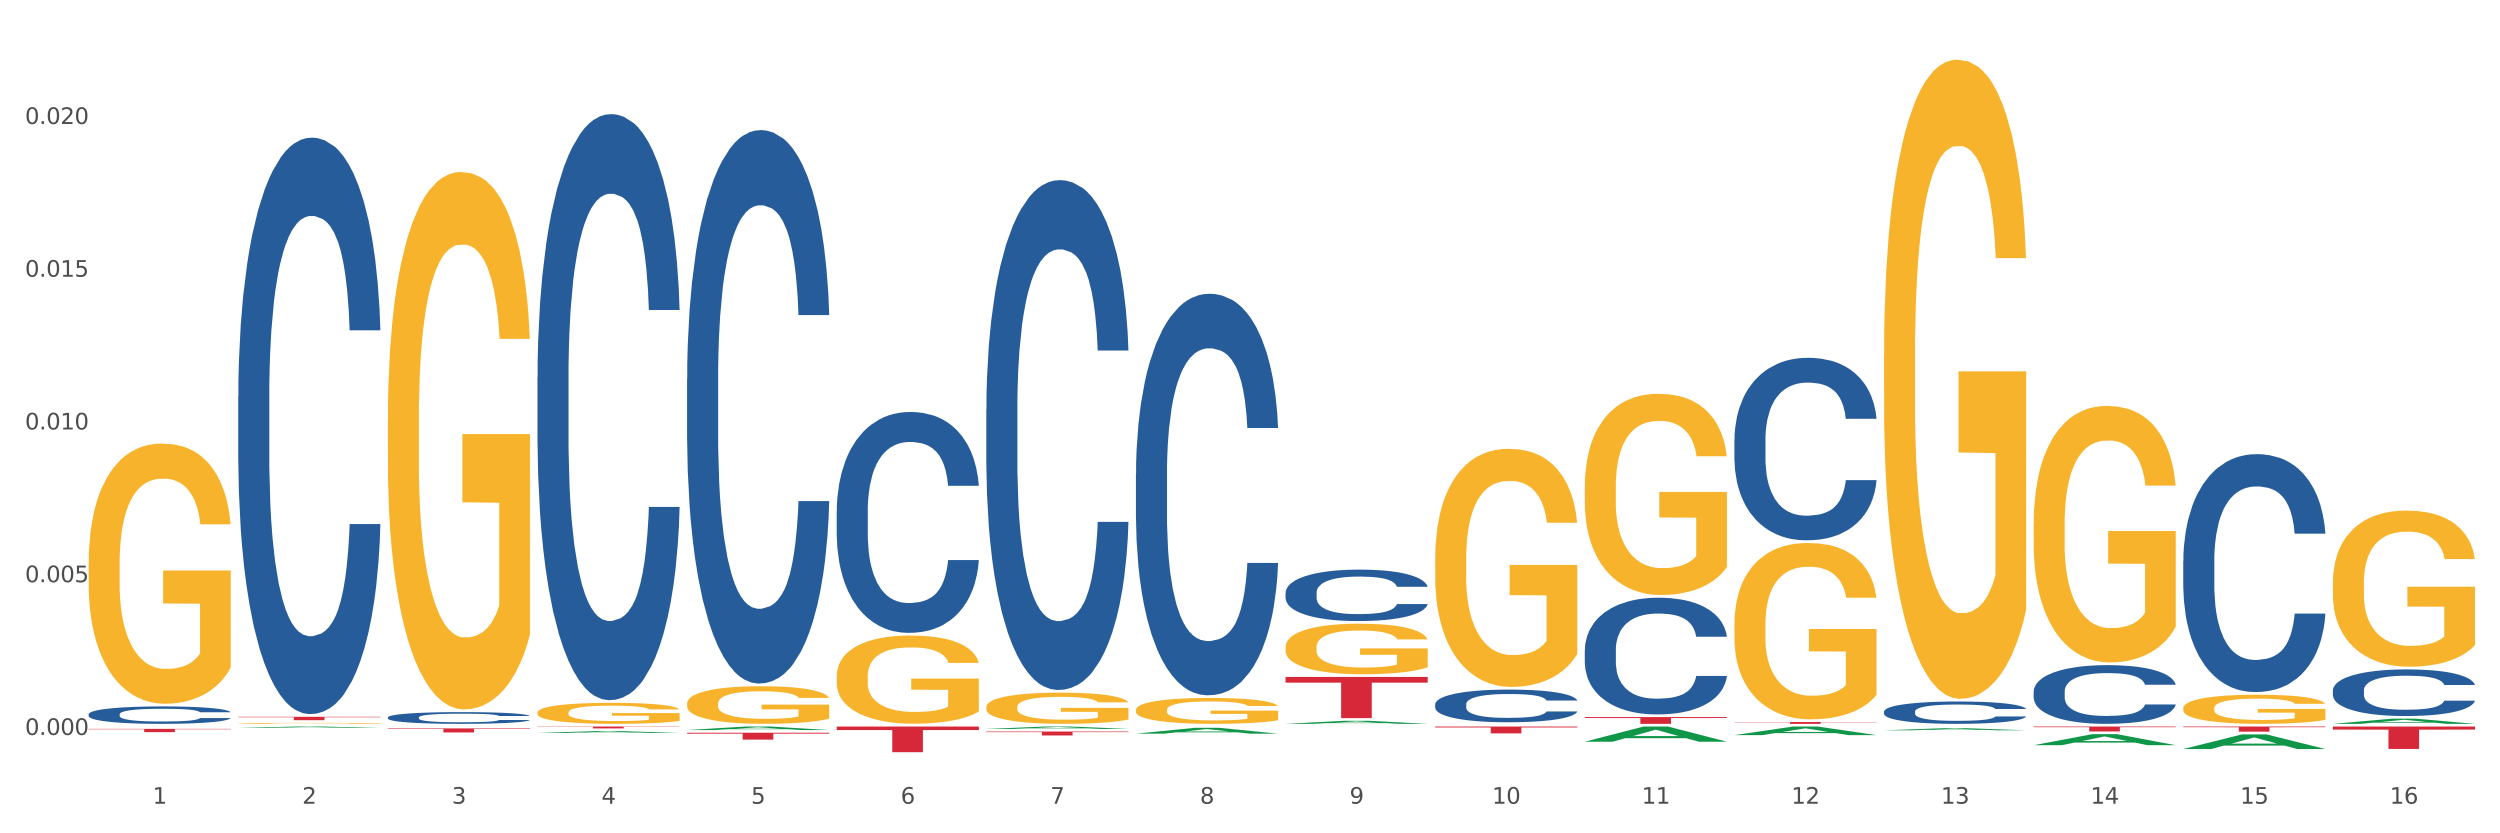 <?xml version="1.0" encoding="utf-8" standalone="no"?>
<!DOCTYPE svg PUBLIC "-//W3C//DTD SVG 1.1//EN"
  "http://www.w3.org/Graphics/SVG/1.1/DTD/svg11.dtd">
<svg xmlns:xlink="http://www.w3.org/1999/xlink" width="1080pt" height="360pt" viewBox="0 0 1080 360" xmlns="http://www.w3.org/2000/svg" version="1.1">
 <rect x="0" y="0" width="1080" height="360" fill="#333333" stroke="none"/>
 <defs>
  <style type="text/css">*{stroke-linejoin: round; stroke-linecap: butt}</style>
 </defs>
 <g id="figure_1">
  <g id="patch_1">
   <path d="M 0 360 
L 1080 360 
L 1080 0 
L 0 0 
z
" style="fill: #ffffff; stroke: #ffffff; stroke-linejoin: miter"/>
  </g>
  <g id="axes_1">
   <g id="matplotlib.axis_1">
    <g id="xtick_1">
     <g id="text_1">
      <!-- 1 -->
      <g style="fill: #4d4d4d" transform="translate(65.93 347.204) scale(0.096 -0.096)">
       <defs>
        <path id="DejaVuSans-31" d="M 794 531 
L 1825 531 
L 1825 4091 
L 703 3866 
L 703 4441 
L 1819 4666 
L 2450 4666 
L 2450 531 
L 3481 531 
L 3481 0 
L 794 0 
L 794 531 
z
" transform="scale(0.016)"/>
       </defs>
       <use xlink:href="#DejaVuSans-31"/>
      </g>
     </g>
    </g>
    <g id="xtick_2">
     <g id="text_2">
      <!-- 2 -->
      <g style="fill: #4d4d4d" transform="translate(130.565 347.204) scale(0.096 -0.096)">
       <defs>
        <path id="DejaVuSans-32" d="M 1228 531 
L 3431 531 
L 3431 0 
L 469 0 
L 469 531 
Q 828 903 1448 1529 
Q 2069 2156 2228 2338 
Q 2531 2678 2651 2914 
Q 2772 3150 2772 3378 
Q 2772 3750 2511 3984 
Q 2250 4219 1831 4219 
Q 1534 4219 1204 4116 
Q 875 4013 500 3803 
L 500 4441 
Q 881 4594 1212 4672 
Q 1544 4750 1819 4750 
Q 2544 4750 2975 4387 
Q 3406 4025 3406 3419 
Q 3406 3131 3298 2873 
Q 3191 2616 2906 2266 
Q 2828 2175 2409 1742 
Q 1991 1309 1228 531 
z
" transform="scale(0.016)"/>
       </defs>
       <use xlink:href="#DejaVuSans-32"/>
      </g>
     </g>
    </g>
    <g id="xtick_3">
     <g id="text_3">
      <!-- 3 -->
      <g style="fill: #4d4d4d" transform="translate(195.199 347.204) scale(0.096 -0.096)">
       <defs>
        <path id="DejaVuSans-33" d="M 2597 2516 
Q 3050 2419 3304 2112 
Q 3559 1806 3559 1356 
Q 3559 666 3084 287 
Q 2609 -91 1734 -91 
Q 1441 -91 1130 -33 
Q 819 25 488 141 
L 488 750 
Q 750 597 1062 519 
Q 1375 441 1716 441 
Q 2309 441 2620 675 
Q 2931 909 2931 1356 
Q 2931 1769 2642 2001 
Q 2353 2234 1838 2234 
L 1294 2234 
L 1294 2753 
L 1863 2753 
Q 2328 2753 2575 2939 
Q 2822 3125 2822 3475 
Q 2822 3834 2567 4026 
Q 2313 4219 1838 4219 
Q 1578 4219 1281 4162 
Q 984 4106 628 3988 
L 628 4550 
Q 988 4650 1302 4700 
Q 1616 4750 1894 4750 
Q 2613 4750 3031 4423 
Q 3450 4097 3450 3541 
Q 3450 3153 3228 2886 
Q 3006 2619 2597 2516 
z
" transform="scale(0.016)"/>
       </defs>
       <use xlink:href="#DejaVuSans-33"/>
      </g>
     </g>
    </g>
    <g id="xtick_4">
     <g id="text_4">
      <!-- 4 -->
      <g style="fill: #4d4d4d" transform="translate(259.833 347.204) scale(0.096 -0.096)">
       <defs>
        <path id="DejaVuSans-34" d="M 2419 4116 
L 825 1625 
L 2419 1625 
L 2419 4116 
z
M 2253 4666 
L 3047 4666 
L 3047 1625 
L 3713 1625 
L 3713 1100 
L 3047 1100 
L 3047 0 
L 2419 0 
L 2419 1100 
L 313 1100 
L 313 1709 
L 2253 4666 
z
" transform="scale(0.016)"/>
       </defs>
       <use xlink:href="#DejaVuSans-34"/>
      </g>
     </g>
    </g>
    <g id="xtick_5">
     <g id="text_5">
      <!-- 5 -->
      <g style="fill: #4d4d4d" transform="translate(324.467 347.204) scale(0.096 -0.096)">
       <defs>
        <path id="DejaVuSans-35" d="M 691 4666 
L 3169 4666 
L 3169 4134 
L 1269 4134 
L 1269 2991 
Q 1406 3038 1543 3061 
Q 1681 3084 1819 3084 
Q 2600 3084 3056 2656 
Q 3513 2228 3513 1497 
Q 3513 744 3044 326 
Q 2575 -91 1722 -91 
Q 1428 -91 1123 -41 
Q 819 9 494 109 
L 494 744 
Q 775 591 1075 516 
Q 1375 441 1709 441 
Q 2250 441 2565 725 
Q 2881 1009 2881 1497 
Q 2881 1984 2565 2268 
Q 2250 2553 1709 2553 
Q 1456 2553 1204 2497 
Q 953 2441 691 2322 
L 691 4666 
z
" transform="scale(0.016)"/>
       </defs>
       <use xlink:href="#DejaVuSans-35"/>
      </g>
     </g>
    </g>
    <g id="xtick_6">
     <g id="text_6">
      <!-- 6 -->
      <g style="fill: #4d4d4d" transform="translate(389.102 347.204) scale(0.096 -0.096)">
       <defs>
        <path id="DejaVuSans-36" d="M 2113 2584 
Q 1688 2584 1439 2293 
Q 1191 2003 1191 1497 
Q 1191 994 1439 701 
Q 1688 409 2113 409 
Q 2538 409 2786 701 
Q 3034 994 3034 1497 
Q 3034 2003 2786 2293 
Q 2538 2584 2113 2584 
z
M 3366 4563 
L 3366 3988 
Q 3128 4100 2886 4159 
Q 2644 4219 2406 4219 
Q 1781 4219 1451 3797 
Q 1122 3375 1075 2522 
Q 1259 2794 1537 2939 
Q 1816 3084 2150 3084 
Q 2853 3084 3261 2657 
Q 3669 2231 3669 1497 
Q 3669 778 3244 343 
Q 2819 -91 2113 -91 
Q 1303 -91 875 529 
Q 447 1150 447 2328 
Q 447 3434 972 4092 
Q 1497 4750 2381 4750 
Q 2619 4750 2861 4703 
Q 3103 4656 3366 4563 
z
" transform="scale(0.016)"/>
       </defs>
       <use xlink:href="#DejaVuSans-36"/>
      </g>
     </g>
    </g>
    <g id="xtick_7">
     <g id="text_7">
      <!-- 7 -->
      <g style="fill: #4d4d4d" transform="translate(453.736 347.204) scale(0.096 -0.096)">
       <defs>
        <path id="DejaVuSans-37" d="M 525 4666 
L 3525 4666 
L 3525 4397 
L 1831 0 
L 1172 0 
L 2766 4134 
L 525 4134 
L 525 4666 
z
" transform="scale(0.016)"/>
       </defs>
       <use xlink:href="#DejaVuSans-37"/>
      </g>
     </g>
    </g>
    <g id="xtick_8">
     <g id="text_8">
      <!-- 8 -->
      <g style="fill: #4d4d4d" transform="translate(518.37 347.204) scale(0.096 -0.096)">
       <defs>
        <path id="DejaVuSans-38" d="M 2034 2216 
Q 1584 2216 1326 1975 
Q 1069 1734 1069 1313 
Q 1069 891 1326 650 
Q 1584 409 2034 409 
Q 2484 409 2743 651 
Q 3003 894 3003 1313 
Q 3003 1734 2745 1975 
Q 2488 2216 2034 2216 
z
M 1403 2484 
Q 997 2584 770 2862 
Q 544 3141 544 3541 
Q 544 4100 942 4425 
Q 1341 4750 2034 4750 
Q 2731 4750 3128 4425 
Q 3525 4100 3525 3541 
Q 3525 3141 3298 2862 
Q 3072 2584 2669 2484 
Q 3125 2378 3379 2068 
Q 3634 1759 3634 1313 
Q 3634 634 3220 271 
Q 2806 -91 2034 -91 
Q 1263 -91 848 271 
Q 434 634 434 1313 
Q 434 1759 690 2068 
Q 947 2378 1403 2484 
z
M 1172 3481 
Q 1172 3119 1398 2916 
Q 1625 2713 2034 2713 
Q 2441 2713 2670 2916 
Q 2900 3119 2900 3481 
Q 2900 3844 2670 4047 
Q 2441 4250 2034 4250 
Q 1625 4250 1398 4047 
Q 1172 3844 1172 3481 
z
" transform="scale(0.016)"/>
       </defs>
       <use xlink:href="#DejaVuSans-38"/>
      </g>
     </g>
    </g>
    <g id="xtick_9">
     <g id="text_9">
      <!-- 9 -->
      <g style="fill: #4d4d4d" transform="translate(583.005 347.204) scale(0.096 -0.096)">
       <defs>
        <path id="DejaVuSans-39" d="M 703 97 
L 703 672 
Q 941 559 1184 500 
Q 1428 441 1663 441 
Q 2288 441 2617 861 
Q 2947 1281 2994 2138 
Q 2813 1869 2534 1725 
Q 2256 1581 1919 1581 
Q 1219 1581 811 2004 
Q 403 2428 403 3163 
Q 403 3881 828 4315 
Q 1253 4750 1959 4750 
Q 2769 4750 3195 4129 
Q 3622 3509 3622 2328 
Q 3622 1225 3098 567 
Q 2575 -91 1691 -91 
Q 1453 -91 1209 -44 
Q 966 3 703 97 
z
M 1959 2075 
Q 2384 2075 2632 2365 
Q 2881 2656 2881 3163 
Q 2881 3666 2632 3958 
Q 2384 4250 1959 4250 
Q 1534 4250 1286 3958 
Q 1038 3666 1038 3163 
Q 1038 2656 1286 2365 
Q 1534 2075 1959 2075 
z
" transform="scale(0.016)"/>
       </defs>
       <use xlink:href="#DejaVuSans-39"/>
      </g>
     </g>
    </g>
    <g id="xtick_10">
     <g id="text_10">
      <!-- 10 -->
      <g style="fill: #4d4d4d" transform="translate(644.585 347.204) scale(0.096 -0.096)">
       <defs>
        <path id="DejaVuSans-30" d="M 2034 4250 
Q 1547 4250 1301 3770 
Q 1056 3291 1056 2328 
Q 1056 1369 1301 889 
Q 1547 409 2034 409 
Q 2525 409 2770 889 
Q 3016 1369 3016 2328 
Q 3016 3291 2770 3770 
Q 2525 4250 2034 4250 
z
M 2034 4750 
Q 2819 4750 3233 4129 
Q 3647 3509 3647 2328 
Q 3647 1150 3233 529 
Q 2819 -91 2034 -91 
Q 1250 -91 836 529 
Q 422 1150 422 2328 
Q 422 3509 836 4129 
Q 1250 4750 2034 4750 
z
" transform="scale(0.016)"/>
       </defs>
       <use xlink:href="#DejaVuSans-31"/>
       <use xlink:href="#DejaVuSans-30" transform="translate(63.623 0)"/>
      </g>
     </g>
    </g>
    <g id="xtick_11">
     <g id="text_11">
      <!-- 11 -->
      <g style="fill: #4d4d4d" transform="translate(709.219 347.204) scale(0.096 -0.096)">
       <use xlink:href="#DejaVuSans-31"/>
       <use xlink:href="#DejaVuSans-31" transform="translate(63.623 0)"/>
      </g>
     </g>
    </g>
    <g id="xtick_12">
     <g id="text_12">
      <!-- 12 -->
      <g style="fill: #4d4d4d" transform="translate(773.854 347.204) scale(0.096 -0.096)">
       <use xlink:href="#DejaVuSans-31"/>
       <use xlink:href="#DejaVuSans-32" transform="translate(63.623 0)"/>
      </g>
     </g>
    </g>
    <g id="xtick_13">
     <g id="text_13">
      <!-- 13 -->
      <g style="fill: #4d4d4d" transform="translate(838.488 347.204) scale(0.096 -0.096)">
       <use xlink:href="#DejaVuSans-31"/>
       <use xlink:href="#DejaVuSans-33" transform="translate(63.623 0)"/>
      </g>
     </g>
    </g>
    <g id="xtick_14">
     <g id="text_14">
      <!-- 14 -->
      <g style="fill: #4d4d4d" transform="translate(903.122 347.204) scale(0.096 -0.096)">
       <use xlink:href="#DejaVuSans-31"/>
       <use xlink:href="#DejaVuSans-34" transform="translate(63.623 0)"/>
      </g>
     </g>
    </g>
    <g id="xtick_15">
     <g id="text_15">
      <!-- 15 -->
      <g style="fill: #4d4d4d" transform="translate(967.756 347.204) scale(0.096 -0.096)">
       <use xlink:href="#DejaVuSans-31"/>
       <use xlink:href="#DejaVuSans-35" transform="translate(63.623 0)"/>
      </g>
     </g>
    </g>
    <g id="xtick_16">
     <g id="text_16">
      <!-- 16 -->
      <g style="fill: #4d4d4d" transform="translate(1032.391 347.204) scale(0.096 -0.096)">
       <use xlink:href="#DejaVuSans-31"/>
       <use xlink:href="#DejaVuSans-36" transform="translate(63.623 0)"/>
      </g>
     </g>
    </g>
    <g id="xtick_17"/>
    <g id="xtick_18"/>
    <g id="xtick_19"/>
    <g id="xtick_20"/>
    <g id="xtick_21"/>
    <g id="xtick_22"/>
    <g id="xtick_23"/>
    <g id="xtick_24"/>
    <g id="xtick_25"/>
    <g id="xtick_26"/>
    <g id="xtick_27"/>
    <g id="xtick_28"/>
    <g id="xtick_29"/>
    <g id="xtick_30"/>
    <g id="xtick_31"/>
   </g>
   <g id="matplotlib.axis_2">
    <g id="ytick_1">
     <g id="text_17">
      <!-- 0.000 -->
      <g style="fill: #4d4d4d" transform="translate(10.8 317.499) scale(0.096 -0.096)">
       <defs>
        <path id="DejaVuSans-2e" d="M 684 794 
L 1344 794 
L 1344 0 
L 684 0 
L 684 794 
z
" transform="scale(0.016)"/>
       </defs>
       <use xlink:href="#DejaVuSans-30"/>
       <use xlink:href="#DejaVuSans-2e" transform="translate(63.623 0)"/>
       <use xlink:href="#DejaVuSans-30" transform="translate(95.41 0)"/>
       <use xlink:href="#DejaVuSans-30" transform="translate(159.033 0)"/>
       <use xlink:href="#DejaVuSans-30" transform="translate(222.656 0)"/>
      </g>
     </g>
    </g>
    <g id="ytick_2">
     <g id="text_18">
      <!-- 0.005 -->
      <g style="fill: #4d4d4d" transform="translate(10.8 251.514) scale(0.096 -0.096)">
       <use xlink:href="#DejaVuSans-30"/>
       <use xlink:href="#DejaVuSans-2e" transform="translate(63.623 0)"/>
       <use xlink:href="#DejaVuSans-30" transform="translate(95.41 0)"/>
       <use xlink:href="#DejaVuSans-30" transform="translate(159.033 0)"/>
       <use xlink:href="#DejaVuSans-35" transform="translate(222.656 0)"/>
      </g>
     </g>
    </g>
    <g id="ytick_3">
     <g id="text_19">
      <!-- 0.010 -->
      <g style="fill: #4d4d4d" transform="translate(10.8 185.529) scale(0.096 -0.096)">
       <use xlink:href="#DejaVuSans-30"/>
       <use xlink:href="#DejaVuSans-2e" transform="translate(63.623 0)"/>
       <use xlink:href="#DejaVuSans-30" transform="translate(95.41 0)"/>
       <use xlink:href="#DejaVuSans-31" transform="translate(159.033 0)"/>
       <use xlink:href="#DejaVuSans-30" transform="translate(222.656 0)"/>
      </g>
     </g>
    </g>
    <g id="ytick_4">
     <g id="text_20">
      <!-- 0.015 -->
      <g style="fill: #4d4d4d" transform="translate(10.8 119.544) scale(0.096 -0.096)">
       <use xlink:href="#DejaVuSans-30"/>
       <use xlink:href="#DejaVuSans-2e" transform="translate(63.623 0)"/>
       <use xlink:href="#DejaVuSans-30" transform="translate(95.41 0)"/>
       <use xlink:href="#DejaVuSans-31" transform="translate(159.033 0)"/>
       <use xlink:href="#DejaVuSans-35" transform="translate(222.656 0)"/>
      </g>
     </g>
    </g>
    <g id="ytick_5">
     <g id="text_21">
      <!-- 0.020 -->
      <g style="fill: #4d4d4d" transform="translate(10.8 53.559) scale(0.096 -0.096)">
       <use xlink:href="#DejaVuSans-30"/>
       <use xlink:href="#DejaVuSans-2e" transform="translate(63.623 0)"/>
       <use xlink:href="#DejaVuSans-30" transform="translate(95.41 0)"/>
       <use xlink:href="#DejaVuSans-32" transform="translate(159.033 0)"/>
       <use xlink:href="#DejaVuSans-30" transform="translate(222.656 0)"/>
      </g>
     </g>
    </g>
    <g id="ytick_6"/>
    <g id="ytick_7"/>
    <g id="ytick_8"/>
    <g id="ytick_9"/>
    <g id="ytick_10"/>
   </g>
   <g id="PolyCollection_1">
    <path d="M 102.917 314.468 
L 102.981 314.468 
L 128.301 313.852 
L 138.809 313.852 
L 164.32 314.47 
L 152.166 314.47 
L 146.659 314.326 
L 120.515 314.326 
L 120.325 314.328 
L 115.008 314.47 
L 102.917 314.47 
L 102.917 314.468 
L 123.807 314.24 
L 143.367 314.239 
L 133.682 313.983 
L 133.555 313.982 
L 133.429 313.984 
L 123.744 314.239 
L 123.807 314.24 
L 102.917 314.468 
z
" clip-path="url(#p8e8cbd0a8a)" style="fill: #109648"/>
    <path d="M 749.26 311.909 
L 810.663 311.909 
L 810.663 312.019 
L 786.509 312.02 
L 786.509 312.699 
L 773.268 312.699 
L 773.268 312.02 
L 749.26 312.019 
L 749.26 311.91 
L 749.26 311.909 
z
" clip-path="url(#p8e8cbd0a8a)" style="fill: #d62839"/>
    <path d="M 878.529 313.852 
L 939.931 313.852 
L 939.931 314.148 
L 915.778 314.15 
L 915.778 315.988 
L 902.537 315.988 
L 902.537 314.15 
L 878.529 314.148 
L 878.529 313.854 
L 878.529 313.852 
z
" clip-path="url(#p8e8cbd0a8a)" style="fill: #d62839"/>
    <path d="M 38.283 243.558 
L 38.355 243.456 
L 38.355 239.76 
L 38.5 236.578 
L 39.225 228.879 
L 40.313 222.515 
L 41.11 219.127 
L 41.908 216.355 
L 42.85 213.584 
L 44.01 210.71 
L 46.112 206.501 
L 47.417 204.345 
L 49.012 202.087 
L 51.912 198.802 
L 54.014 196.954 
L 56.189 195.414 
L 59.741 193.567 
L 62.061 192.745 
L 64.526 192.129 
L 67.498 191.719 
L 69.745 191.616 
L 74.675 191.924 
L 78.88 192.848 
L 80.91 193.567 
L 83.519 194.798 
L 84.897 195.62 
L 87.144 197.262 
L 89.464 199.418 
L 91.059 201.265 
L 93.451 204.756 
L 95.263 208.246 
L 96.931 212.557 
L 97.801 215.534 
L 98.453 218.306 
L 99.033 221.488 
L 99.613 226.518 
L 86.564 226.518 
L 86.057 222.925 
L 85.259 219.538 
L 84.099 216.253 
L 83.084 214.2 
L 81.345 211.633 
L 79.75 209.991 
L 78.082 208.759 
L 76.052 207.733 
L 74.458 207.219 
L 72.21 206.809 
L 67.788 206.911 
L 64.816 207.733 
L 62.786 208.759 
L 61.481 209.683 
L 60.321 210.71 
L 59.016 212.147 
L 57.494 214.302 
L 56.407 216.253 
L 55.319 218.716 
L 54.449 221.18 
L 53.652 224.054 
L 52.999 227.134 
L 52.492 230.316 
L 52.057 234.217 
L 51.694 240.684 
L 51.694 254.747 
L 51.839 257.93 
L 52.202 262.138 
L 52.637 265.321 
L 53.362 269.119 
L 54.014 271.685 
L 55.247 275.381 
L 56.624 278.46 
L 57.711 280.411 
L 58.799 282.053 
L 60.684 284.311 
L 62.786 286.159 
L 64.598 287.288 
L 67.063 288.315 
L 68.731 288.725 
L 70.18 288.931 
L 73.733 288.931 
L 76.27 288.623 
L 79.097 287.904 
L 81.272 286.98 
L 83.084 285.851 
L 85.114 284.003 
L 86.419 282.258 
L 86.419 260.804 
L 70.47 260.701 
L 70.47 246.433 
L 99.686 246.433 
L 99.686 288.315 
L 98.453 290.47 
L 97.076 292.421 
L 95.626 294.166 
L 93.451 296.322 
L 90.841 298.375 
L 88.521 299.812 
L 86.057 301.044 
L 83.157 302.173 
L 79.387 303.199 
L 77.067 303.61 
L 74.168 303.918 
L 70.76 304.021 
L 67.788 303.815 
L 64.888 303.302 
L 61.844 302.378 
L 58.871 301.044 
L 56.624 299.709 
L 54.377 298.067 
L 51.984 295.911 
L 50.1 293.858 
L 48.65 292.01 
L 47.055 289.649 
L 45.315 286.57 
L 44.01 283.798 
L 42.85 280.924 
L 41.618 277.228 
L 40.748 274.046 
L 39.878 270.043 
L 39.37 267.066 
L 38.79 262.446 
L 38.355 255.979 
L 38.283 243.558 
z
" clip-path="url(#p8e8cbd0a8a)" style="fill: #f7b32b"/>
    <path d="M 943.163 313.852 
L 1004.566 313.852 
L 1004.566 314.163 
L 980.412 314.165 
L 980.412 316.094 
L 967.171 316.094 
L 967.171 314.165 
L 943.163 314.163 
L 943.163 313.854 
L 943.163 313.852 
z
" clip-path="url(#p8e8cbd0a8a)" style="fill: #d62839"/>
    <path d="M 1007.797 313.852 
L 1069.2 313.852 
L 1069.2 315.196 
L 1045.046 315.206 
L 1045.046 323.529 
L 1031.806 323.529 
L 1031.806 315.206 
L 1007.797 315.196 
L 1007.797 313.861 
L 1007.797 313.852 
z
" clip-path="url(#p8e8cbd0a8a)" style="fill: #d62839"/>
    <path d="M 361.454 313.852 
L 422.857 313.852 
L 422.857 315.394 
L 398.703 315.404 
L 398.703 324.95 
L 385.463 324.95 
L 385.463 315.404 
L 361.454 315.394 
L 361.454 313.862 
L 361.454 313.852 
z
" clip-path="url(#p8e8cbd0a8a)" style="fill: #d62839"/>
    <path d="M 684.626 309.785 
L 746.029 309.785 
L 746.029 310.19 
L 721.875 310.193 
L 721.875 312.699 
L 708.634 312.699 
L 708.634 310.193 
L 684.626 310.19 
L 684.626 309.788 
L 684.626 309.785 
z
" clip-path="url(#p8e8cbd0a8a)" style="fill: #d62839"/>
    <path d="M 296.82 316.535 
L 358.223 316.535 
L 358.223 316.947 
L 334.069 316.95 
L 334.069 319.502 
L 320.828 319.502 
L 320.828 316.95 
L 296.82 316.947 
L 296.82 316.538 
L 296.82 316.535 
z
" clip-path="url(#p8e8cbd0a8a)" style="fill: #d62839"/>
    <path d="M 167.552 314.654 
L 228.954 314.654 
L 228.954 314.901 
L 204.801 314.903 
L 204.801 316.43 
L 191.56 316.43 
L 191.56 314.903 
L 167.552 314.901 
L 167.552 314.656 
L 167.552 314.654 
z
" clip-path="url(#p8e8cbd0a8a)" style="fill: #d62839"/>
    <path d="M 102.917 309.65 
L 164.32 309.65 
L 164.32 309.856 
L 140.166 309.857 
L 140.166 311.134 
L 126.925 311.134 
L 126.925 309.857 
L 102.917 309.856 
L 102.917 309.651 
L 102.917 309.65 
z
" clip-path="url(#p8e8cbd0a8a)" style="fill: #d62839"/>
    <path d="M 38.283 314.857 
L 99.686 314.857 
L 99.686 315.054 
L 75.532 315.055 
L 75.532 316.273 
L 62.291 316.273 
L 62.291 315.055 
L 38.283 315.054 
L 38.283 314.859 
L 38.283 314.857 
z
" clip-path="url(#p8e8cbd0a8a)" style="fill: #d62839"/>
    <path d="M 555.357 292.437 
L 616.76 292.437 
L 616.76 294.908 
L 592.606 294.925 
L 592.606 310.221 
L 579.365 310.221 
L 579.365 294.925 
L 555.357 294.908 
L 555.357 292.453 
L 555.357 292.437 
z
" clip-path="url(#p8e8cbd0a8a)" style="fill: #d62839"/>
    <path d="M 1007.797 251.75 
L 1007.87 251.688 
L 1007.87 249.471 
L 1008.015 247.561 
L 1008.74 242.941 
L 1009.827 239.122 
L 1010.625 237.089 
L 1011.422 235.426 
L 1012.365 233.763 
L 1013.524 232.038 
L 1015.627 229.513 
L 1016.932 228.219 
L 1018.527 226.864 
L 1021.426 224.893 
L 1023.529 223.784 
L 1025.703 222.86 
L 1029.256 221.752 
L 1031.576 221.259 
L 1034.04 220.889 
L 1037.013 220.643 
L 1039.26 220.581 
L 1044.19 220.766 
L 1048.394 221.32 
L 1050.424 221.752 
L 1053.034 222.491 
L 1054.411 222.984 
L 1056.659 223.969 
L 1058.978 225.263 
L 1060.573 226.371 
L 1062.966 228.466 
L 1064.778 230.56 
L 1066.445 233.147 
L 1067.315 234.934 
L 1067.968 236.597 
L 1068.548 238.506 
L 1069.128 241.524 
L 1056.079 241.524 
L 1055.571 239.369 
L 1054.774 237.336 
L 1053.614 235.365 
L 1052.599 234.133 
L 1050.859 232.593 
L 1049.264 231.607 
L 1047.597 230.868 
L 1045.567 230.252 
L 1043.972 229.944 
L 1041.725 229.698 
L 1037.303 229.759 
L 1034.33 230.252 
L 1032.3 230.868 
L 1030.996 231.422 
L 1029.836 232.038 
L 1028.531 232.901 
L 1027.008 234.194 
L 1025.921 235.365 
L 1024.834 236.843 
L 1023.964 238.321 
L 1023.166 240.046 
L 1022.514 241.894 
L 1022.006 243.804 
L 1021.571 246.144 
L 1021.209 250.025 
L 1021.209 258.464 
L 1021.354 260.373 
L 1021.716 262.899 
L 1022.151 264.808 
L 1022.876 267.087 
L 1023.529 268.627 
L 1024.761 270.845 
L 1026.138 272.693 
L 1027.226 273.863 
L 1028.313 274.849 
L 1030.198 276.204 
L 1032.3 277.313 
L 1034.113 277.99 
L 1036.578 278.606 
L 1038.245 278.853 
L 1039.695 278.976 
L 1043.247 278.976 
L 1045.784 278.791 
L 1048.612 278.36 
L 1050.786 277.805 
L 1052.599 277.128 
L 1054.629 276.019 
L 1055.934 274.972 
L 1055.934 262.098 
L 1039.985 262.036 
L 1039.985 253.474 
L 1069.2 253.474 
L 1069.2 278.606 
L 1067.968 279.9 
L 1066.59 281.07 
L 1065.14 282.117 
L 1062.966 283.411 
L 1060.356 284.643 
L 1058.036 285.505 
L 1055.571 286.244 
L 1052.671 286.922 
L 1048.902 287.538 
L 1046.582 287.784 
L 1043.682 287.969 
L 1040.275 288.031 
L 1037.303 287.907 
L 1034.403 287.599 
L 1031.358 287.045 
L 1028.386 286.244 
L 1026.138 285.443 
L 1023.891 284.458 
L 1021.499 283.164 
L 1019.614 281.932 
L 1018.164 280.824 
L 1016.569 279.407 
L 1014.829 277.559 
L 1013.524 275.896 
L 1012.365 274.171 
L 1011.132 271.954 
L 1010.262 270.044 
L 1009.392 267.642 
L 1008.885 265.855 
L 1008.305 263.084 
L 1007.87 259.203 
L 1007.797 251.75 
z
" clip-path="url(#p8e8cbd0a8a)" style="fill: #f7b32b"/>
    <path d="M 943.163 305.936 
L 943.236 305.924 
L 943.236 305.511 
L 943.381 305.155 
L 944.106 304.294 
L 945.193 303.582 
L 945.99 303.203 
L 946.788 302.893 
L 947.73 302.583 
L 948.89 302.261 
L 950.992 301.79 
L 952.297 301.549 
L 953.892 301.297 
L 956.792 300.929 
L 958.894 300.722 
L 961.069 300.55 
L 964.621 300.344 
L 966.941 300.252 
L 969.406 300.183 
L 972.378 300.137 
L 974.626 300.125 
L 979.555 300.16 
L 983.76 300.263 
L 985.79 300.344 
L 988.4 300.481 
L 989.777 300.573 
L 992.024 300.757 
L 994.344 300.998 
L 995.939 301.205 
L 998.331 301.595 
L 1000.144 301.986 
L 1001.811 302.468 
L 1002.681 302.801 
L 1003.333 303.111 
L 1003.913 303.467 
L 1004.493 304.03 
L 991.444 304.03 
L 990.937 303.628 
L 990.139 303.249 
L 988.979 302.881 
L 987.965 302.652 
L 986.225 302.365 
L 984.63 302.181 
L 982.962 302.043 
L 980.933 301.928 
L 979.338 301.871 
L 977.09 301.825 
L 972.668 301.836 
L 969.696 301.928 
L 967.666 302.043 
L 966.361 302.146 
L 965.201 302.261 
L 963.896 302.422 
L 962.374 302.663 
L 961.287 302.881 
L 960.199 303.157 
L 959.329 303.432 
L 958.532 303.754 
L 957.879 304.098 
L 957.372 304.454 
L 956.937 304.891 
L 956.575 305.614 
L 956.575 307.187 
L 956.72 307.543 
L 957.082 308.014 
L 957.517 308.37 
L 958.242 308.795 
L 958.894 309.082 
L 960.127 309.496 
L 961.504 309.84 
L 962.592 310.058 
L 963.679 310.242 
L 965.564 310.495 
L 967.666 310.701 
L 969.479 310.828 
L 971.943 310.942 
L 973.611 310.988 
L 975.061 311.011 
L 978.613 311.011 
L 981.15 310.977 
L 983.977 310.896 
L 986.152 310.793 
L 987.965 310.667 
L 989.994 310.46 
L 991.299 310.265 
L 991.299 307.865 
L 975.351 307.853 
L 975.351 306.257 
L 1004.566 306.257 
L 1004.566 310.942 
L 1003.333 311.184 
L 1001.956 311.402 
L 1000.506 311.597 
L 998.331 311.838 
L 995.721 312.068 
L 993.402 312.228 
L 990.937 312.366 
L 988.037 312.493 
L 984.267 312.607 
L 981.948 312.653 
L 979.048 312.688 
L 975.641 312.699 
L 972.668 312.676 
L 969.768 312.619 
L 966.724 312.516 
L 963.751 312.366 
L 961.504 312.217 
L 959.257 312.033 
L 956.865 311.792 
L 954.98 311.562 
L 953.53 311.356 
L 951.935 311.092 
L 950.195 310.747 
L 948.89 310.437 
L 947.73 310.116 
L 946.498 309.702 
L 945.628 309.346 
L 944.758 308.898 
L 944.251 308.565 
L 943.671 308.049 
L 943.236 307.325 
L 943.163 305.936 
z
" clip-path="url(#p8e8cbd0a8a)" style="fill: #f7b32b"/>
    <path d="M 232.186 313.852 
L 293.588 313.852 
L 293.588 313.965 
L 269.435 313.966 
L 269.435 314.668 
L 256.194 314.668 
L 256.194 313.966 
L 232.186 313.965 
L 232.186 313.852 
L 232.186 313.852 
z
" clip-path="url(#p8e8cbd0a8a)" style="fill: #d62839"/>
    <path d="M 878.529 226.572 
L 878.601 226.471 
L 878.601 222.827 
L 878.746 219.69 
L 879.471 212.099 
L 880.559 205.823 
L 881.356 202.483 
L 882.154 199.75 
L 883.096 197.017 
L 884.256 194.183 
L 886.358 190.033 
L 887.663 187.908 
L 889.258 185.681 
L 892.158 182.442 
L 894.26 180.62 
L 896.435 179.102 
L 899.987 177.28 
L 902.307 176.47 
L 904.772 175.863 
L 907.744 175.458 
L 909.991 175.357 
L 914.921 175.661 
L 919.126 176.572 
L 921.155 177.28 
L 923.765 178.495 
L 925.143 179.305 
L 927.39 180.924 
L 929.71 183.05 
L 931.305 184.871 
L 933.697 188.313 
L 935.509 191.754 
L 937.177 196.005 
L 938.047 198.94 
L 938.699 201.673 
L 939.279 204.811 
L 939.859 209.771 
L 926.81 209.771 
L 926.303 206.228 
L 925.505 202.888 
L 924.345 199.649 
L 923.33 197.625 
L 921.59 195.094 
L 919.996 193.475 
L 918.328 192.26 
L 916.298 191.248 
L 914.703 190.742 
L 912.456 190.337 
L 908.034 190.438 
L 905.062 191.248 
L 903.032 192.26 
L 901.727 193.171 
L 900.567 194.183 
L 899.262 195.6 
L 897.74 197.726 
L 896.652 199.649 
L 895.565 202.078 
L 894.695 204.507 
L 893.898 207.341 
L 893.245 210.378 
L 892.738 213.516 
L 892.303 217.362 
L 891.94 223.738 
L 891.94 237.605 
L 892.085 240.743 
L 892.448 244.892 
L 892.883 248.03 
L 893.608 251.775 
L 894.26 254.306 
L 895.492 257.949 
L 896.87 260.986 
L 897.957 262.909 
L 899.045 264.528 
L 900.93 266.755 
L 903.032 268.577 
L 904.844 269.69 
L 907.309 270.703 
L 908.976 271.107 
L 910.426 271.31 
L 913.978 271.31 
L 916.516 271.006 
L 919.343 270.298 
L 921.518 269.387 
L 923.33 268.273 
L 925.36 266.451 
L 926.665 264.731 
L 926.665 243.577 
L 910.716 243.475 
L 910.716 229.406 
L 939.931 229.406 
L 939.931 270.703 
L 938.699 272.828 
L 937.322 274.751 
L 935.872 276.472 
L 933.697 278.597 
L 931.087 280.622 
L 928.767 282.039 
L 926.303 283.253 
L 923.403 284.367 
L 919.633 285.379 
L 917.313 285.784 
L 914.413 286.087 
L 911.006 286.189 
L 908.034 285.986 
L 905.134 285.48 
L 902.089 284.569 
L 899.117 283.253 
L 896.87 281.938 
L 894.623 280.318 
L 892.23 278.193 
L 890.345 276.168 
L 888.895 274.346 
L 887.301 272.018 
L 885.561 268.982 
L 884.256 266.249 
L 883.096 263.415 
L 881.864 259.771 
L 880.994 256.634 
L 880.124 252.686 
L 879.616 249.751 
L 879.036 245.196 
L 878.601 238.82 
L 878.529 226.572 
z
" clip-path="url(#p8e8cbd0a8a)" style="fill: #f7b32b"/>
    <path d="M 1007.797 298.232 
L 1007.87 298.214 
L 1007.87 297.699 
L 1008.088 297 
L 1008.886 295.712 
L 1009.902 294.738 
L 1011.644 293.597 
L 1012.588 293.119 
L 1013.822 292.586 
L 1016.362 291.721 
L 1019.265 290.985 
L 1021.297 290.581 
L 1022.821 290.323 
L 1026.233 289.863 
L 1028.192 289.661 
L 1030.225 289.496 
L 1031.967 289.385 
L 1034.87 289.256 
L 1037.192 289.201 
L 1039.878 289.183 
L 1042.128 289.201 
L 1045.103 289.275 
L 1049.458 289.496 
L 1051.128 289.624 
L 1053.378 289.845 
L 1055.7 290.139 
L 1057.587 290.434 
L 1059.765 290.857 
L 1062.015 291.408 
L 1064.192 292.107 
L 1065.716 292.751 
L 1066.95 293.432 
L 1068.039 294.259 
L 1068.837 295.161 
L 1069.2 295.915 
L 1055.918 295.915 
L 1055.555 295.234 
L 1054.829 294.498 
L 1054.103 294.002 
L 1053.305 293.597 
L 1052.071 293.137 
L 1050.982 292.843 
L 1049.168 292.494 
L 1047.499 292.273 
L 1046.12 292.144 
L 1044.45 292.034 
L 1040.894 291.923 
L 1038.354 291.923 
L 1036.757 291.96 
L 1034.797 292.052 
L 1033.128 292.181 
L 1031.168 292.402 
L 1029.644 292.641 
L 1028.12 292.953 
L 1027.249 293.174 
L 1025.942 293.579 
L 1025.071 293.91 
L 1023.91 294.48 
L 1023.257 294.885 
L 1022.096 295.933 
L 1021.588 296.706 
L 1021.37 297.239 
L 1021.225 297.828 
L 1021.225 300.697 
L 1021.66 301.984 
L 1022.023 302.536 
L 1022.604 303.162 
L 1023.692 303.971 
L 1025.289 304.762 
L 1026.959 305.332 
L 1028.338 305.681 
L 1029.644 305.939 
L 1030.95 306.141 
L 1032.547 306.325 
L 1033.854 306.435 
L 1035.813 306.546 
L 1038.136 306.601 
L 1039.95 306.601 
L 1043.652 306.509 
L 1045.321 306.417 
L 1046.918 306.288 
L 1048.66 306.086 
L 1050.039 305.865 
L 1050.837 305.7 
L 1052.144 305.35 
L 1053.16 304.982 
L 1054.031 304.559 
L 1054.611 304.192 
L 1055.265 303.64 
L 1055.773 303.014 
L 1055.918 302.683 
L 1069.2 302.683 
L 1068.91 303.345 
L 1068.402 303.989 
L 1067.386 304.854 
L 1066.587 305.35 
L 1065.353 305.957 
L 1064.047 306.472 
L 1062.232 307.042 
L 1060.563 307.465 
L 1058.821 307.833 
L 1056.934 308.164 
L 1053.523 308.624 
L 1052.289 308.753 
L 1049.676 308.974 
L 1047.644 309.102 
L 1044.668 309.231 
L 1041.62 309.305 
L 1038.426 309.323 
L 1035.596 309.286 
L 1032.475 309.176 
L 1030.515 309.066 
L 1028.338 308.9 
L 1025.797 308.643 
L 1023.402 308.33 
L 1021.152 307.962 
L 1019.047 307.539 
L 1017.088 307.061 
L 1014.547 306.27 
L 1012.66 305.497 
L 1011.281 304.78 
L 1010.338 304.173 
L 1009.394 303.401 
L 1008.886 302.867 
L 1008.088 301.58 
L 1007.797 300.384 
L 1007.797 298.232 
z
" clip-path="url(#p8e8cbd0a8a)" style="fill: #255c99"/>
    <path d="M 878.529 298.735 
L 878.601 298.712 
L 878.601 298.063 
L 878.819 297.183 
L 879.618 295.562 
L 880.634 294.335 
L 882.376 292.899 
L 883.319 292.297 
L 884.553 291.625 
L 887.093 290.537 
L 889.996 289.61 
L 892.029 289.101 
L 893.553 288.777 
L 896.964 288.198 
L 898.924 287.943 
L 900.956 287.735 
L 902.698 287.596 
L 905.601 287.434 
L 907.924 287.364 
L 910.609 287.341 
L 912.859 287.364 
L 915.835 287.457 
L 920.19 287.735 
L 921.859 287.897 
L 924.109 288.175 
L 926.432 288.545 
L 928.319 288.916 
L 930.496 289.448 
L 932.746 290.143 
L 934.923 291.023 
L 936.448 291.834 
L 937.681 292.691 
L 938.77 293.733 
L 939.569 294.867 
L 939.931 295.817 
L 926.649 295.817 
L 926.286 294.96 
L 925.561 294.034 
L 924.835 293.408 
L 924.036 292.899 
L 922.803 292.32 
L 921.714 291.949 
L 919.899 291.509 
L 918.23 291.232 
L 916.851 291.069 
L 915.182 290.93 
L 911.625 290.792 
L 909.085 290.792 
L 907.488 290.838 
L 905.529 290.954 
L 903.859 291.116 
L 901.9 291.394 
L 900.375 291.695 
L 898.851 292.088 
L 897.98 292.366 
L 896.674 292.876 
L 895.803 293.293 
L 894.642 294.011 
L 893.988 294.52 
L 892.827 295.84 
L 892.319 296.813 
L 892.101 297.484 
L 891.956 298.225 
L 891.956 301.838 
L 892.392 303.459 
L 892.754 304.154 
L 893.335 304.941 
L 894.424 305.96 
L 896.021 306.956 
L 897.69 307.674 
L 899.069 308.114 
L 900.375 308.438 
L 901.682 308.693 
L 903.279 308.924 
L 904.585 309.063 
L 906.545 309.202 
L 908.867 309.272 
L 910.682 309.272 
L 914.383 309.156 
L 916.053 309.04 
L 917.649 308.878 
L 919.391 308.623 
L 920.77 308.346 
L 921.569 308.137 
L 922.875 307.697 
L 923.891 307.234 
L 924.762 306.701 
L 925.343 306.238 
L 925.996 305.543 
L 926.504 304.756 
L 926.649 304.339 
L 939.931 304.339 
L 939.641 305.173 
L 939.133 305.983 
L 938.117 307.072 
L 937.319 307.697 
L 936.085 308.461 
L 934.778 309.11 
L 932.964 309.828 
L 931.294 310.36 
L 929.552 310.823 
L 927.665 311.24 
L 924.254 311.819 
L 923.02 311.981 
L 920.407 312.259 
L 918.375 312.421 
L 915.399 312.583 
L 912.351 312.676 
L 909.158 312.699 
L 906.327 312.653 
L 903.206 312.514 
L 901.246 312.375 
L 899.069 312.167 
L 896.529 311.842 
L 894.134 311.449 
L 891.884 310.986 
L 889.779 310.453 
L 887.819 309.851 
L 885.279 308.855 
L 883.392 307.882 
L 882.013 306.979 
L 881.069 306.215 
L 880.126 305.242 
L 879.618 304.571 
L 878.819 302.95 
L 878.529 301.444 
L 878.529 298.735 
z
" clip-path="url(#p8e8cbd0a8a)" style="fill: #255c99"/>
    <path d="M 426.089 316.037 
L 487.491 316.037 
L 487.491 316.273 
L 463.338 316.275 
L 463.338 317.733 
L 450.097 317.733 
L 450.097 316.275 
L 426.089 316.273 
L 426.089 316.039 
L 426.089 316.037 
z
" clip-path="url(#p8e8cbd0a8a)" style="fill: #d62839"/>
    <path d="M 38.283 308.555 
L 38.356 308.548 
L 38.356 308.355 
L 38.573 308.094 
L 39.372 307.613 
L 40.388 307.249 
L 42.13 306.823 
L 43.073 306.644 
L 44.307 306.445 
L 46.847 306.121 
L 49.751 305.847 
L 51.783 305.695 
L 53.307 305.599 
L 56.718 305.427 
L 58.678 305.352 
L 60.71 305.29 
L 62.452 305.249 
L 65.355 305.2 
L 67.678 305.18 
L 70.363 305.173 
L 72.613 305.18 
L 75.589 305.207 
L 79.944 305.29 
L 81.613 305.338 
L 83.863 305.42 
L 86.186 305.53 
L 88.073 305.64 
L 90.25 305.798 
L 92.5 306.005 
L 94.678 306.266 
L 96.202 306.506 
L 97.436 306.761 
L 98.524 307.07 
L 99.323 307.407 
L 99.686 307.689 
L 86.403 307.689 
L 86.041 307.434 
L 85.315 307.159 
L 84.589 306.974 
L 83.791 306.823 
L 82.557 306.651 
L 81.468 306.541 
L 79.654 306.41 
L 77.984 306.328 
L 76.605 306.28 
L 74.936 306.238 
L 71.379 306.197 
L 68.839 306.197 
L 67.242 306.211 
L 65.283 306.245 
L 63.613 306.293 
L 61.654 306.376 
L 60.13 306.465 
L 58.605 306.582 
L 57.734 306.664 
L 56.428 306.816 
L 55.557 306.939 
L 54.396 307.152 
L 53.743 307.304 
L 52.581 307.695 
L 52.073 307.984 
L 51.855 308.183 
L 51.71 308.403 
L 51.71 309.476 
L 52.146 309.957 
L 52.509 310.163 
L 53.089 310.397 
L 54.178 310.699 
L 55.775 310.995 
L 57.444 311.208 
L 58.823 311.338 
L 60.13 311.435 
L 61.436 311.51 
L 63.033 311.579 
L 64.339 311.62 
L 66.299 311.661 
L 68.621 311.682 
L 70.436 311.682 
L 74.137 311.648 
L 75.807 311.613 
L 77.404 311.565 
L 79.145 311.49 
L 80.524 311.407 
L 81.323 311.345 
L 82.629 311.215 
L 83.645 311.077 
L 84.516 310.919 
L 85.097 310.782 
L 85.75 310.575 
L 86.258 310.342 
L 86.403 310.218 
L 99.686 310.218 
L 99.395 310.465 
L 98.887 310.706 
L 97.871 311.029 
L 97.073 311.215 
L 95.839 311.441 
L 94.532 311.634 
L 92.718 311.847 
L 91.049 312.005 
L 89.307 312.143 
L 87.42 312.266 
L 84.008 312.438 
L 82.774 312.486 
L 80.162 312.569 
L 78.129 312.617 
L 75.154 312.665 
L 72.105 312.692 
L 68.912 312.699 
L 66.081 312.686 
L 62.96 312.644 
L 61.001 312.603 
L 58.823 312.541 
L 56.283 312.445 
L 53.888 312.328 
L 51.638 312.191 
L 49.533 312.033 
L 47.573 311.854 
L 45.033 311.558 
L 43.146 311.27 
L 41.767 311.002 
L 40.823 310.775 
L 39.88 310.486 
L 39.372 310.287 
L 38.573 309.806 
L 38.283 309.359 
L 38.283 308.555 
z
" clip-path="url(#p8e8cbd0a8a)" style="fill: #255c99"/>
    <path d="M 102.917 171.352 
L 102.99 171.125 
L 102.99 164.757 
L 103.208 156.114 
L 104.006 140.193 
L 105.022 128.139 
L 106.764 114.038 
L 107.708 108.125 
L 108.941 101.529 
L 111.482 90.839 
L 114.385 81.742 
L 116.417 76.738 
L 117.941 73.554 
L 121.353 67.868 
L 123.312 65.366 
L 125.344 63.319 
L 127.086 61.955 
L 129.99 60.363 
L 132.312 59.68 
L 134.998 59.453 
L 137.248 59.68 
L 140.223 60.59 
L 144.578 63.319 
L 146.247 64.911 
L 148.497 67.641 
L 150.82 71.28 
L 152.707 74.919 
L 154.884 80.15 
L 157.134 86.973 
L 159.312 95.616 
L 160.836 103.576 
L 162.07 111.991 
L 163.159 122.226 
L 163.957 133.37 
L 164.32 142.695 
L 151.038 142.695 
L 150.675 134.28 
L 149.949 125.182 
L 149.223 119.042 
L 148.425 114.038 
L 147.191 108.352 
L 146.102 104.713 
L 144.288 100.392 
L 142.618 97.662 
L 141.239 96.07 
L 139.57 94.706 
L 136.014 93.341 
L 133.473 93.341 
L 131.877 93.796 
L 129.917 94.933 
L 128.248 96.525 
L 126.288 99.255 
L 124.764 102.211 
L 123.24 106.078 
L 122.369 108.807 
L 121.062 113.811 
L 120.191 117.904 
L 119.03 124.955 
L 118.377 129.959 
L 117.216 142.923 
L 116.707 152.475 
L 116.49 159.071 
L 116.345 166.349 
L 116.345 201.829 
L 116.78 217.75 
L 117.143 224.573 
L 117.724 232.306 
L 118.812 242.313 
L 120.409 252.093 
L 122.078 259.143 
L 123.457 263.465 
L 124.764 266.649 
L 126.07 269.151 
L 127.667 271.425 
L 128.973 272.79 
L 130.933 274.154 
L 133.256 274.837 
L 135.07 274.837 
L 138.772 273.699 
L 140.441 272.562 
L 142.038 270.97 
L 143.78 268.468 
L 145.159 265.739 
L 145.957 263.692 
L 147.264 259.371 
L 148.28 254.822 
L 149.151 249.591 
L 149.731 245.042 
L 150.385 238.219 
L 150.893 230.486 
L 151.038 226.392 
L 164.32 226.392 
L 164.03 234.58 
L 163.521 242.54 
L 162.505 253.23 
L 161.707 259.371 
L 160.473 266.876 
L 159.167 273.244 
L 157.352 280.295 
L 155.683 285.526 
L 153.941 290.075 
L 152.054 294.169 
L 148.643 299.855 
L 147.409 301.447 
L 144.796 304.176 
L 142.764 305.768 
L 139.788 307.36 
L 136.74 308.27 
L 133.546 308.497 
L 130.715 308.042 
L 127.594 306.678 
L 125.635 305.313 
L 123.457 303.266 
L 120.917 300.082 
L 118.522 296.216 
L 116.272 291.667 
L 114.167 286.436 
L 112.208 280.523 
L 109.667 270.743 
L 107.78 261.19 
L 106.401 252.32 
L 105.458 244.815 
L 104.514 235.262 
L 104.006 228.667 
L 103.208 212.746 
L 102.917 197.963 
L 102.917 171.352 
z
" clip-path="url(#p8e8cbd0a8a)" style="fill: #255c99"/>
    <path d="M 167.552 309.908 
L 167.624 309.903 
L 167.624 309.773 
L 167.842 309.597 
L 168.64 309.273 
L 169.656 309.028 
L 171.398 308.741 
L 172.342 308.62 
L 173.576 308.486 
L 176.116 308.269 
L 179.019 308.083 
L 181.051 307.982 
L 182.576 307.917 
L 185.987 307.801 
L 187.947 307.75 
L 189.979 307.708 
L 191.721 307.681 
L 194.624 307.648 
L 196.946 307.634 
L 199.632 307.63 
L 201.882 307.634 
L 204.858 307.653 
L 209.212 307.708 
L 210.882 307.741 
L 213.132 307.796 
L 215.454 307.87 
L 217.341 307.944 
L 219.519 308.051 
L 221.769 308.19 
L 223.946 308.366 
L 225.47 308.528 
L 226.704 308.699 
L 227.793 308.907 
L 228.591 309.134 
L 228.954 309.324 
L 215.672 309.324 
L 215.309 309.153 
L 214.583 308.968 
L 213.858 308.843 
L 213.059 308.741 
L 211.825 308.625 
L 210.737 308.551 
L 208.922 308.463 
L 207.253 308.407 
L 205.874 308.375 
L 204.204 308.347 
L 200.648 308.319 
L 198.108 308.319 
L 196.511 308.329 
L 194.551 308.352 
L 192.882 308.384 
L 190.922 308.44 
L 189.398 308.5 
L 187.874 308.579 
L 187.003 308.634 
L 185.697 308.736 
L 184.826 308.82 
L 183.664 308.963 
L 183.011 309.065 
L 181.85 309.329 
L 181.342 309.523 
L 181.124 309.657 
L 180.979 309.806 
L 180.979 310.528 
L 181.414 310.852 
L 181.777 310.991 
L 182.358 311.148 
L 183.447 311.352 
L 185.043 311.551 
L 186.713 311.695 
L 188.092 311.783 
L 189.398 311.847 
L 190.705 311.898 
L 192.301 311.945 
L 193.608 311.972 
L 195.567 312 
L 197.89 312.014 
L 199.704 312.014 
L 203.406 311.991 
L 205.075 311.968 
L 206.672 311.935 
L 208.414 311.884 
L 209.793 311.829 
L 210.591 311.787 
L 211.898 311.699 
L 212.914 311.607 
L 213.785 311.5 
L 214.366 311.408 
L 215.019 311.269 
L 215.527 311.111 
L 215.672 311.028 
L 228.954 311.028 
L 228.664 311.195 
L 228.156 311.357 
L 227.14 311.574 
L 226.341 311.699 
L 225.107 311.852 
L 223.801 311.982 
L 221.987 312.125 
L 220.317 312.232 
L 218.575 312.324 
L 216.688 312.408 
L 213.277 312.523 
L 212.043 312.556 
L 209.43 312.611 
L 207.398 312.644 
L 204.422 312.676 
L 201.374 312.695 
L 198.18 312.699 
L 195.35 312.69 
L 192.229 312.662 
L 190.269 312.634 
L 188.092 312.593 
L 185.551 312.528 
L 183.156 312.449 
L 180.906 312.357 
L 178.801 312.25 
L 176.842 312.13 
L 174.302 311.931 
L 172.414 311.736 
L 171.035 311.556 
L 170.092 311.403 
L 169.148 311.208 
L 168.64 311.074 
L 167.842 310.75 
L 167.552 310.449 
L 167.552 309.908 
z
" clip-path="url(#p8e8cbd0a8a)" style="fill: #255c99"/>
    <path d="M 232.186 163.053 
L 232.258 162.822 
L 232.258 156.348 
L 232.476 147.562 
L 233.275 131.376 
L 234.291 119.122 
L 236.033 104.786 
L 236.976 98.774 
L 238.21 92.069 
L 240.75 81.201 
L 243.654 71.953 
L 245.686 66.866 
L 247.21 63.629 
L 250.621 57.848 
L 252.581 55.305 
L 254.613 53.224 
L 256.355 51.836 
L 259.258 50.218 
L 261.581 49.524 
L 264.266 49.293 
L 266.516 49.524 
L 269.492 50.449 
L 273.847 53.224 
L 275.516 54.842 
L 277.766 57.617 
L 280.089 61.316 
L 281.976 65.016 
L 284.153 70.334 
L 286.403 77.271 
L 288.58 86.057 
L 290.105 94.15 
L 291.338 102.705 
L 292.427 113.11 
L 293.226 124.44 
L 293.588 133.92 
L 280.306 133.92 
L 279.943 125.364 
L 279.218 116.116 
L 278.492 109.873 
L 277.693 104.786 
L 276.46 99.005 
L 275.371 95.306 
L 273.556 90.913 
L 271.887 88.138 
L 270.508 86.519 
L 268.839 85.132 
L 265.282 83.745 
L 262.742 83.745 
L 261.145 84.207 
L 259.186 85.363 
L 257.516 86.982 
L 255.557 89.757 
L 254.032 92.762 
L 252.508 96.693 
L 251.637 99.468 
L 250.331 104.555 
L 249.46 108.717 
L 248.299 115.884 
L 247.645 120.971 
L 246.484 134.151 
L 245.976 143.862 
L 245.758 150.568 
L 245.613 157.967 
L 245.613 194.037 
L 246.049 210.222 
L 246.412 217.159 
L 246.992 225.021 
L 248.081 235.194 
L 249.678 245.137 
L 251.347 252.305 
L 252.726 256.698 
L 254.032 259.935 
L 255.339 262.478 
L 256.936 264.79 
L 258.242 266.178 
L 260.202 267.565 
L 262.524 268.259 
L 264.339 268.259 
L 268.04 267.103 
L 269.71 265.947 
L 271.306 264.328 
L 273.048 261.785 
L 274.427 259.01 
L 275.226 256.929 
L 276.532 252.536 
L 277.548 247.911 
L 278.419 242.593 
L 279 237.969 
L 279.653 231.032 
L 280.161 223.171 
L 280.306 219.009 
L 293.588 219.009 
L 293.298 227.333 
L 292.79 235.425 
L 291.774 246.293 
L 290.976 252.536 
L 289.742 260.166 
L 288.435 266.64 
L 286.621 273.808 
L 284.951 279.126 
L 283.21 283.751 
L 281.322 287.913 
L 277.911 293.693 
L 276.677 295.312 
L 274.064 298.086 
L 272.032 299.705 
L 269.056 301.323 
L 266.008 302.248 
L 262.815 302.479 
L 259.984 302.017 
L 256.863 300.63 
L 254.903 299.242 
L 252.726 297.161 
L 250.186 293.924 
L 247.791 289.994 
L 245.541 285.369 
L 243.436 280.051 
L 241.476 274.039 
L 238.936 264.097 
L 237.049 254.386 
L 235.67 245.368 
L 234.726 237.738 
L 233.783 228.026 
L 233.275 221.321 
L 232.476 205.136 
L 232.186 190.106 
L 232.186 163.053 
z
" clip-path="url(#p8e8cbd0a8a)" style="fill: #255c99"/>
    <path d="M 296.82 163.629 
L 296.893 163.411 
L 296.893 157.297 
L 297.11 148.999 
L 297.909 133.714 
L 298.925 122.14 
L 300.667 108.602 
L 301.61 102.925 
L 302.844 96.592 
L 305.385 86.329 
L 308.288 77.595 
L 310.32 72.791 
L 311.844 69.734 
L 315.255 64.275 
L 317.215 61.873 
L 319.247 59.908 
L 320.989 58.598 
L 323.892 57.069 
L 326.215 56.414 
L 328.9 56.196 
L 331.15 56.414 
L 334.126 57.287 
L 338.481 59.908 
L 340.15 61.436 
L 342.4 64.057 
L 344.723 67.55 
L 346.61 71.044 
L 348.787 76.066 
L 351.037 82.617 
L 353.215 90.915 
L 354.739 98.558 
L 355.973 106.637 
L 357.061 116.463 
L 357.86 127.163 
L 358.223 136.116 
L 344.941 136.116 
L 344.578 128.036 
L 343.852 119.302 
L 343.126 113.406 
L 342.328 108.602 
L 341.094 103.143 
L 340.005 99.649 
L 338.191 95.5 
L 336.521 92.88 
L 335.142 91.352 
L 333.473 90.041 
L 329.917 88.731 
L 327.376 88.731 
L 325.78 89.168 
L 323.82 90.26 
L 322.151 91.788 
L 320.191 94.409 
L 318.667 97.247 
L 317.143 100.96 
L 316.272 103.58 
L 314.965 108.384 
L 314.094 112.314 
L 312.933 119.083 
L 312.28 123.887 
L 311.118 136.334 
L 310.61 145.505 
L 310.393 151.838 
L 310.247 158.825 
L 310.247 192.889 
L 310.683 208.175 
L 311.046 214.725 
L 311.626 222.15 
L 312.715 231.758 
L 314.312 241.147 
L 315.981 247.916 
L 317.36 252.065 
L 318.667 255.122 
L 319.973 257.524 
L 321.57 259.708 
L 322.876 261.018 
L 324.836 262.328 
L 327.159 262.983 
L 328.973 262.983 
L 332.675 261.891 
L 334.344 260.799 
L 335.941 259.271 
L 337.683 256.869 
L 339.062 254.249 
L 339.86 252.283 
L 341.166 248.135 
L 342.183 243.767 
L 343.054 238.745 
L 343.634 234.378 
L 344.287 227.827 
L 344.795 220.403 
L 344.941 216.472 
L 358.223 216.472 
L 357.932 224.333 
L 357.424 231.976 
L 356.408 242.239 
L 355.61 248.135 
L 354.376 255.34 
L 353.07 261.455 
L 351.255 268.224 
L 349.586 273.246 
L 347.844 277.613 
L 345.957 281.544 
L 342.546 287.003 
L 341.312 288.531 
L 338.699 291.152 
L 336.667 292.68 
L 333.691 294.209 
L 330.642 295.082 
L 327.449 295.3 
L 324.618 294.864 
L 321.497 293.554 
L 319.538 292.243 
L 317.36 290.278 
L 314.82 287.221 
L 312.425 283.509 
L 310.175 279.142 
L 308.07 274.119 
L 306.11 268.442 
L 303.57 259.053 
L 301.683 249.881 
L 300.304 241.365 
L 299.36 234.159 
L 298.417 224.988 
L 297.909 218.656 
L 297.11 203.371 
L 296.82 189.177 
L 296.82 163.629 
z
" clip-path="url(#p8e8cbd0a8a)" style="fill: #255c99"/>
    <path d="M 943.163 242.371 
L 943.236 242.277 
L 943.236 239.649 
L 943.453 236.082 
L 944.252 229.511 
L 945.268 224.536 
L 947.01 218.716 
L 947.953 216.276 
L 949.187 213.554 
L 951.728 209.142 
L 954.631 205.387 
L 956.663 203.322 
L 958.187 202.008 
L 961.598 199.661 
L 963.558 198.629 
L 965.59 197.784 
L 967.332 197.221 
L 970.235 196.564 
L 972.558 196.282 
L 975.243 196.188 
L 977.493 196.282 
L 980.469 196.657 
L 984.824 197.784 
L 986.493 198.441 
L 988.743 199.567 
L 991.066 201.069 
L 992.953 202.571 
L 995.13 204.73 
L 997.38 207.546 
L 999.558 211.113 
L 1001.082 214.398 
L 1002.316 217.871 
L 1003.404 222.095 
L 1004.203 226.695 
L 1004.566 230.544 
L 991.284 230.544 
L 990.921 227.07 
L 990.195 223.316 
L 989.469 220.781 
L 988.671 218.716 
L 987.437 216.37 
L 986.348 214.868 
L 984.534 213.084 
L 982.864 211.958 
L 981.485 211.301 
L 979.816 210.738 
L 976.26 210.174 
L 973.719 210.174 
L 972.122 210.362 
L 970.163 210.831 
L 968.494 211.488 
L 966.534 212.615 
L 965.01 213.835 
L 963.485 215.431 
L 962.615 216.557 
L 961.308 218.622 
L 960.437 220.312 
L 959.276 223.222 
L 958.623 225.287 
L 957.461 230.637 
L 956.953 234.58 
L 956.736 237.302 
L 956.59 240.306 
L 956.59 254.949 
L 957.026 261.52 
L 957.389 264.336 
L 957.969 267.527 
L 959.058 271.658 
L 960.655 275.694 
L 962.324 278.604 
L 963.703 280.387 
L 965.01 281.701 
L 966.316 282.734 
L 967.913 283.673 
L 969.219 284.236 
L 971.179 284.799 
L 973.502 285.081 
L 975.316 285.081 
L 979.018 284.611 
L 980.687 284.142 
L 982.284 283.485 
L 984.026 282.452 
L 985.405 281.326 
L 986.203 280.481 
L 987.509 278.698 
L 988.526 276.82 
L 989.397 274.661 
L 989.977 272.784 
L 990.63 269.968 
L 991.138 266.776 
L 991.284 265.087 
L 1004.566 265.087 
L 1004.275 268.466 
L 1003.767 271.751 
L 1002.751 276.163 
L 1001.953 278.698 
L 1000.719 281.795 
L 999.413 284.424 
L 997.598 287.333 
L 995.929 289.492 
L 994.187 291.37 
L 992.3 293.059 
L 988.888 295.406 
L 987.655 296.063 
L 985.042 297.19 
L 983.009 297.847 
L 980.034 298.504 
L 976.985 298.879 
L 973.792 298.973 
L 970.961 298.785 
L 967.84 298.222 
L 965.881 297.659 
L 963.703 296.814 
L 961.163 295.5 
L 958.768 293.904 
L 956.518 292.027 
L 954.413 289.868 
L 952.453 287.427 
L 949.913 283.391 
L 948.026 279.449 
L 946.647 275.788 
L 945.703 272.69 
L 944.76 268.748 
L 944.252 266.025 
L 943.453 259.455 
L 943.163 253.353 
L 943.163 242.371 
z
" clip-path="url(#p8e8cbd0a8a)" style="fill: #255c99"/>
    <path d="M 361.454 220.849 
L 361.527 220.762 
L 361.527 218.322 
L 361.745 215.01 
L 362.543 208.909 
L 363.559 204.29 
L 365.301 198.887 
L 366.245 196.621 
L 367.479 194.094 
L 370.019 189.997 
L 372.922 186.511 
L 374.954 184.594 
L 376.479 183.374 
L 379.89 181.195 
L 381.849 180.236 
L 383.882 179.452 
L 385.624 178.929 
L 388.527 178.319 
L 390.849 178.058 
L 393.535 177.97 
L 395.785 178.058 
L 398.761 178.406 
L 403.115 179.452 
L 404.785 180.062 
L 407.035 181.108 
L 409.357 182.502 
L 411.244 183.897 
L 413.422 185.901 
L 415.672 188.516 
L 417.849 191.828 
L 419.373 194.878 
L 420.607 198.103 
L 421.696 202.024 
L 422.494 206.295 
L 422.857 209.868 
L 409.575 209.868 
L 409.212 206.644 
L 408.486 203.157 
L 407.76 200.804 
L 406.962 198.887 
L 405.728 196.708 
L 404.64 195.314 
L 402.825 193.658 
L 401.156 192.612 
L 399.777 192.002 
L 398.107 191.479 
L 394.551 190.956 
L 392.011 190.956 
L 390.414 191.13 
L 388.454 191.566 
L 386.785 192.176 
L 384.825 193.222 
L 383.301 194.355 
L 381.777 195.837 
L 380.906 196.882 
L 379.599 198.8 
L 378.728 200.369 
L 377.567 203.07 
L 376.914 204.988 
L 375.753 209.955 
L 375.245 213.616 
L 375.027 216.143 
L 374.882 218.932 
L 374.882 232.528 
L 375.317 238.628 
L 375.68 241.243 
L 376.261 244.206 
L 377.349 248.041 
L 378.946 251.789 
L 380.616 254.49 
L 381.995 256.146 
L 383.301 257.366 
L 384.607 258.325 
L 386.204 259.196 
L 387.511 259.719 
L 389.47 260.242 
L 391.793 260.504 
L 393.607 260.504 
L 397.309 260.068 
L 398.978 259.632 
L 400.575 259.022 
L 402.317 258.064 
L 403.696 257.018 
L 404.494 256.233 
L 405.801 254.577 
L 406.817 252.834 
L 407.688 250.83 
L 408.268 249.087 
L 408.922 246.472 
L 409.43 243.509 
L 409.575 241.94 
L 422.857 241.94 
L 422.567 245.078 
L 422.059 248.128 
L 421.043 252.224 
L 420.244 254.577 
L 419.01 257.453 
L 417.704 259.894 
L 415.889 262.595 
L 414.22 264.6 
L 412.478 266.343 
L 410.591 267.912 
L 407.18 270.091 
L 405.946 270.701 
L 403.333 271.746 
L 401.301 272.357 
L 398.325 272.967 
L 395.277 273.315 
L 392.083 273.402 
L 389.253 273.228 
L 386.132 272.705 
L 384.172 272.182 
L 381.995 271.398 
L 379.454 270.178 
L 377.059 268.696 
L 374.809 266.953 
L 372.704 264.949 
L 370.745 262.683 
L 368.204 258.935 
L 366.317 255.275 
L 364.938 251.876 
L 363.995 249 
L 363.051 245.339 
L 362.543 242.812 
L 361.745 236.711 
L 361.454 231.046 
L 361.454 220.849 
z
" clip-path="url(#p8e8cbd0a8a)" style="fill: #255c99"/>
    <path d="M 490.723 204.847 
L 490.796 204.689 
L 490.796 200.253 
L 491.013 194.233 
L 491.812 183.144 
L 492.828 174.748 
L 494.57 164.926 
L 495.513 160.807 
L 496.747 156.213 
L 499.287 148.767 
L 502.191 142.431 
L 504.223 138.946 
L 505.747 136.728 
L 509.158 132.767 
L 511.118 131.025 
L 513.15 129.599 
L 514.892 128.649 
L 517.795 127.54 
L 520.118 127.064 
L 522.803 126.906 
L 525.053 127.064 
L 528.029 127.698 
L 532.384 129.599 
L 534.053 130.708 
L 536.303 132.609 
L 538.626 135.144 
L 540.513 137.678 
L 542.69 141.322 
L 544.94 146.074 
L 547.118 152.094 
L 548.642 157.639 
L 549.876 163.5 
L 550.964 170.629 
L 551.763 178.391 
L 552.126 184.886 
L 538.844 184.886 
L 538.481 179.025 
L 537.755 172.688 
L 537.029 168.411 
L 536.231 164.926 
L 534.997 160.966 
L 533.908 158.431 
L 532.094 155.421 
L 530.424 153.52 
L 529.045 152.411 
L 527.376 151.461 
L 523.819 150.51 
L 521.279 150.51 
L 519.682 150.827 
L 517.723 151.619 
L 516.053 152.728 
L 514.094 154.629 
L 512.57 156.688 
L 511.045 159.381 
L 510.174 161.282 
L 508.868 164.768 
L 507.997 167.619 
L 506.836 172.53 
L 506.183 176.015 
L 505.021 185.045 
L 504.513 191.698 
L 504.296 196.292 
L 504.15 201.362 
L 504.15 226.075 
L 504.586 237.164 
L 504.949 241.916 
L 505.529 247.303 
L 506.618 254.273 
L 508.215 261.085 
L 509.884 265.996 
L 511.263 269.006 
L 512.57 271.224 
L 513.876 272.966 
L 515.473 274.55 
L 516.779 275.501 
L 518.739 276.451 
L 521.061 276.927 
L 522.876 276.927 
L 526.578 276.134 
L 528.247 275.342 
L 529.844 274.233 
L 531.586 272.491 
L 532.965 270.59 
L 533.763 269.164 
L 535.069 266.154 
L 536.085 262.986 
L 536.956 259.342 
L 537.537 256.174 
L 538.19 251.421 
L 538.698 246.035 
L 538.844 243.184 
L 552.126 243.184 
L 551.835 248.887 
L 551.327 254.431 
L 550.311 261.877 
L 549.513 266.154 
L 548.279 271.382 
L 546.972 275.818 
L 545.158 280.729 
L 543.489 284.372 
L 541.747 287.54 
L 539.86 290.392 
L 536.448 294.352 
L 535.215 295.461 
L 532.602 297.362 
L 530.569 298.471 
L 527.594 299.58 
L 524.545 300.214 
L 521.352 300.372 
L 518.521 300.055 
L 515.4 299.105 
L 513.441 298.154 
L 511.263 296.729 
L 508.723 294.511 
L 506.328 291.818 
L 504.078 288.649 
L 501.973 285.006 
L 500.013 280.887 
L 497.473 274.075 
L 495.586 267.422 
L 494.207 261.243 
L 493.263 256.016 
L 492.32 249.362 
L 491.812 244.768 
L 491.013 233.679 
L 490.723 223.382 
L 490.723 204.847 
z
" clip-path="url(#p8e8cbd0a8a)" style="fill: #255c99"/>
    <path d="M 555.357 256.056 
L 555.43 256.036 
L 555.43 255.467 
L 555.648 254.696 
L 556.446 253.276 
L 557.462 252.2 
L 559.204 250.942 
L 560.148 250.415 
L 561.381 249.826 
L 563.922 248.872 
L 566.825 248.061 
L 568.857 247.614 
L 570.381 247.33 
L 573.793 246.823 
L 575.752 246.6 
L 577.785 246.417 
L 579.526 246.295 
L 582.43 246.153 
L 584.752 246.092 
L 587.438 246.072 
L 589.688 246.092 
L 592.663 246.174 
L 597.018 246.417 
L 598.688 246.559 
L 600.938 246.803 
L 603.26 247.127 
L 605.147 247.452 
L 607.325 247.919 
L 609.575 248.527 
L 611.752 249.299 
L 613.276 250.009 
L 614.51 250.76 
L 615.599 251.673 
L 616.397 252.667 
L 616.76 253.499 
L 603.478 253.499 
L 603.115 252.748 
L 602.389 251.937 
L 601.663 251.389 
L 600.865 250.942 
L 599.631 250.435 
L 598.542 250.11 
L 596.728 249.725 
L 595.059 249.481 
L 593.68 249.339 
L 592.01 249.217 
L 588.454 249.096 
L 585.913 249.096 
L 584.317 249.136 
L 582.357 249.238 
L 580.688 249.38 
L 578.728 249.623 
L 577.204 249.887 
L 575.68 250.232 
L 574.809 250.476 
L 573.502 250.922 
L 572.631 251.287 
L 571.47 251.916 
L 570.817 252.363 
L 569.656 253.519 
L 569.148 254.372 
L 568.93 254.96 
L 568.785 255.61 
L 568.785 258.775 
L 569.22 260.196 
L 569.583 260.804 
L 570.164 261.494 
L 571.252 262.387 
L 572.849 263.26 
L 574.518 263.889 
L 575.897 264.274 
L 577.204 264.559 
L 578.51 264.782 
L 580.107 264.985 
L 581.414 265.106 
L 583.373 265.228 
L 585.696 265.289 
L 587.51 265.289 
L 591.212 265.188 
L 592.881 265.086 
L 594.478 264.944 
L 596.22 264.721 
L 597.599 264.477 
L 598.397 264.295 
L 599.704 263.909 
L 600.72 263.503 
L 601.591 263.037 
L 602.171 262.631 
L 602.825 262.022 
L 603.333 261.332 
L 603.478 260.967 
L 616.76 260.967 
L 616.47 261.697 
L 615.962 262.407 
L 614.945 263.361 
L 614.147 263.909 
L 612.913 264.579 
L 611.607 265.147 
L 609.792 265.776 
L 608.123 266.243 
L 606.381 266.649 
L 604.494 267.014 
L 601.083 267.521 
L 599.849 267.663 
L 597.236 267.907 
L 595.204 268.049 
L 592.228 268.191 
L 589.18 268.272 
L 585.986 268.292 
L 583.155 268.252 
L 580.035 268.13 
L 578.075 268.008 
L 575.897 267.826 
L 573.357 267.541 
L 570.962 267.197 
L 568.712 266.791 
L 566.607 266.324 
L 564.648 265.796 
L 562.107 264.924 
L 560.22 264.071 
L 558.841 263.28 
L 557.898 262.61 
L 556.954 261.758 
L 556.446 261.17 
L 555.648 259.749 
L 555.357 258.43 
L 555.357 256.056 
z
" clip-path="url(#p8e8cbd0a8a)" style="fill: #255c99"/>
    <path d="M 619.992 304.245 
L 620.064 304.232 
L 620.064 303.871 
L 620.282 303.381 
L 621.08 302.479 
L 622.096 301.796 
L 623.838 300.997 
L 624.782 300.661 
L 626.016 300.288 
L 628.556 299.682 
L 631.459 299.166 
L 633.492 298.883 
L 635.016 298.702 
L 638.427 298.38 
L 640.387 298.238 
L 642.419 298.122 
L 644.161 298.045 
L 647.064 297.955 
L 649.387 297.916 
L 652.072 297.903 
L 654.322 297.916 
L 657.298 297.968 
L 661.653 298.122 
L 663.322 298.213 
L 665.572 298.367 
L 667.894 298.573 
L 669.781 298.78 
L 671.959 299.076 
L 674.209 299.463 
L 676.386 299.953 
L 677.91 300.404 
L 679.144 300.881 
L 680.233 301.461 
L 681.031 302.092 
L 681.394 302.621 
L 668.112 302.621 
L 667.749 302.144 
L 667.023 301.628 
L 666.298 301.28 
L 665.499 300.997 
L 664.265 300.674 
L 663.177 300.468 
L 661.362 300.223 
L 659.693 300.069 
L 658.314 299.978 
L 656.644 299.901 
L 653.088 299.824 
L 650.548 299.824 
L 648.951 299.849 
L 646.991 299.914 
L 645.322 300.004 
L 643.362 300.159 
L 641.838 300.326 
L 640.314 300.545 
L 639.443 300.7 
L 638.137 300.984 
L 637.266 301.216 
L 636.104 301.615 
L 635.451 301.899 
L 634.29 302.633 
L 633.782 303.175 
L 633.564 303.549 
L 633.419 303.961 
L 633.419 305.972 
L 633.854 306.874 
L 634.217 307.261 
L 634.798 307.699 
L 635.887 308.266 
L 637.483 308.82 
L 639.153 309.22 
L 640.532 309.465 
L 641.838 309.645 
L 643.145 309.787 
L 644.741 309.916 
L 646.048 309.993 
L 648.007 310.07 
L 650.33 310.109 
L 652.145 310.109 
L 655.846 310.045 
L 657.515 309.98 
L 659.112 309.89 
L 660.854 309.748 
L 662.233 309.594 
L 663.032 309.478 
L 664.338 309.233 
L 665.354 308.975 
L 666.225 308.678 
L 666.806 308.421 
L 667.459 308.034 
L 667.967 307.596 
L 668.112 307.364 
L 681.394 307.364 
L 681.104 307.828 
L 680.596 308.279 
L 679.58 308.885 
L 678.781 309.233 
L 677.547 309.658 
L 676.241 310.019 
L 674.427 310.418 
L 672.757 310.715 
L 671.015 310.973 
L 669.128 311.205 
L 665.717 311.527 
L 664.483 311.617 
L 661.87 311.772 
L 659.838 311.862 
L 656.862 311.952 
L 653.814 312.004 
L 650.62 312.017 
L 647.79 311.991 
L 644.669 311.914 
L 642.709 311.836 
L 640.532 311.72 
L 637.991 311.54 
L 635.596 311.321 
L 633.346 311.063 
L 631.242 310.766 
L 629.282 310.431 
L 626.742 309.877 
L 624.855 309.336 
L 623.475 308.833 
L 622.532 308.408 
L 621.588 307.866 
L 621.08 307.493 
L 620.282 306.59 
L 619.992 305.753 
L 619.992 304.245 
z
" clip-path="url(#p8e8cbd0a8a)" style="fill: #255c99"/>
    <path d="M 684.626 280.867 
L 684.699 280.821 
L 684.699 279.531 
L 684.916 277.781 
L 685.715 274.558 
L 686.731 272.118 
L 688.473 269.263 
L 689.416 268.065 
L 690.65 266.73 
L 693.19 264.566 
L 696.094 262.724 
L 698.126 261.711 
L 699.65 261.066 
L 703.061 259.915 
L 705.021 259.409 
L 707.053 258.994 
L 708.795 258.718 
L 711.698 258.396 
L 714.021 258.257 
L 716.706 258.211 
L 718.956 258.257 
L 721.932 258.442 
L 726.287 258.994 
L 727.956 259.317 
L 730.206 259.869 
L 732.529 260.606 
L 734.416 261.343 
L 736.593 262.402 
L 738.843 263.783 
L 741.021 265.533 
L 742.545 267.145 
L 743.779 268.848 
L 744.867 270.92 
L 745.666 273.177 
L 746.029 275.065 
L 732.746 275.065 
L 732.384 273.361 
L 731.658 271.519 
L 730.932 270.276 
L 730.134 269.263 
L 728.9 268.112 
L 727.811 267.375 
L 725.996 266.5 
L 724.327 265.947 
L 722.948 265.625 
L 721.279 265.349 
L 717.722 265.072 
L 715.182 265.072 
L 713.585 265.165 
L 711.626 265.395 
L 709.956 265.717 
L 707.997 266.27 
L 706.472 266.868 
L 704.948 267.651 
L 704.077 268.204 
L 702.771 269.217 
L 701.9 270.046 
L 700.739 271.473 
L 700.085 272.486 
L 698.924 275.111 
L 698.416 277.045 
L 698.198 278.38 
L 698.053 279.854 
L 698.053 287.037 
L 698.489 290.26 
L 698.852 291.642 
L 699.432 293.207 
L 700.521 295.233 
L 702.118 297.213 
L 703.787 298.641 
L 705.166 299.516 
L 706.472 300.16 
L 707.779 300.667 
L 709.376 301.127 
L 710.682 301.404 
L 712.642 301.68 
L 714.964 301.818 
L 716.779 301.818 
L 720.48 301.588 
L 722.15 301.357 
L 723.747 301.035 
L 725.488 300.529 
L 726.867 299.976 
L 727.666 299.562 
L 728.972 298.687 
L 729.988 297.766 
L 730.859 296.707 
L 731.44 295.786 
L 732.093 294.404 
L 732.601 292.839 
L 732.746 292.01 
L 746.029 292.01 
L 745.738 293.668 
L 745.23 295.279 
L 744.214 297.443 
L 743.416 298.687 
L 742.182 300.206 
L 740.875 301.496 
L 739.061 302.923 
L 737.392 303.982 
L 735.65 304.903 
L 733.763 305.732 
L 730.351 306.883 
L 729.117 307.205 
L 726.505 307.758 
L 724.472 308.08 
L 721.497 308.403 
L 718.448 308.587 
L 715.255 308.633 
L 712.424 308.541 
L 709.303 308.265 
L 707.343 307.988 
L 705.166 307.574 
L 702.626 306.929 
L 700.231 306.146 
L 697.981 305.225 
L 695.876 304.166 
L 693.916 302.969 
L 691.376 300.989 
L 689.489 299.055 
L 688.11 297.259 
L 687.166 295.74 
L 686.223 293.806 
L 685.715 292.47 
L 684.916 289.247 
L 684.626 286.254 
L 684.626 280.867 
z
" clip-path="url(#p8e8cbd0a8a)" style="fill: #255c99"/>
    <path d="M 749.26 190 
L 749.333 189.928 
L 749.333 187.911 
L 749.551 185.175 
L 750.349 180.135 
L 751.365 176.318 
L 753.107 171.854 
L 754.051 169.982 
L 755.284 167.894 
L 757.825 164.509 
L 760.728 161.629 
L 762.76 160.045 
L 764.284 159.037 
L 767.696 157.237 
L 769.655 156.445 
L 771.687 155.796 
L 773.429 155.364 
L 776.333 154.86 
L 778.655 154.644 
L 781.341 154.572 
L 783.591 154.644 
L 786.566 154.932 
L 790.921 155.796 
L 792.59 156.301 
L 794.84 157.165 
L 797.163 158.317 
L 799.05 159.469 
L 801.227 161.125 
L 803.477 163.285 
L 805.655 166.021 
L 807.179 168.542 
L 808.413 171.206 
L 809.502 174.446 
L 810.3 177.974 
L 810.663 180.927 
L 797.381 180.927 
L 797.018 178.263 
L 796.292 175.382 
L 795.566 173.438 
L 794.768 171.854 
L 793.534 170.054 
L 792.445 168.902 
L 790.631 167.534 
L 788.961 166.669 
L 787.582 166.165 
L 785.913 165.733 
L 782.357 165.301 
L 779.816 165.301 
L 778.22 165.445 
L 776.26 165.805 
L 774.591 166.309 
L 772.631 167.173 
L 771.107 168.11 
L 769.583 169.334 
L 768.712 170.198 
L 767.405 171.782 
L 766.534 173.078 
L 765.373 175.31 
L 764.72 176.894 
L 763.558 180.999 
L 763.05 184.023 
L 762.833 186.111 
L 762.688 188.415 
L 762.688 199.648 
L 763.123 204.689 
L 763.486 206.849 
L 764.067 209.297 
L 765.155 212.466 
L 766.752 215.562 
L 768.421 217.794 
L 769.8 219.162 
L 771.107 220.17 
L 772.413 220.962 
L 774.01 221.682 
L 775.316 222.115 
L 777.276 222.547 
L 779.599 222.763 
L 781.413 222.763 
L 785.115 222.403 
L 786.784 222.043 
L 788.381 221.538 
L 790.123 220.746 
L 791.502 219.882 
L 792.3 219.234 
L 793.607 217.866 
L 794.623 216.426 
L 795.494 214.77 
L 796.074 213.33 
L 796.727 211.17 
L 797.236 208.721 
L 797.381 207.425 
L 810.663 207.425 
L 810.373 210.017 
L 809.864 212.538 
L 808.848 215.922 
L 808.05 217.866 
L 806.816 220.242 
L 805.51 222.259 
L 803.695 224.491 
L 802.026 226.147 
L 800.284 227.587 
L 798.397 228.883 
L 794.986 230.683 
L 793.752 231.187 
L 791.139 232.051 
L 789.107 232.555 
L 786.131 233.06 
L 783.082 233.348 
L 779.889 233.42 
L 777.058 233.276 
L 773.937 232.843 
L 771.978 232.411 
L 769.8 231.763 
L 767.26 230.755 
L 764.865 229.531 
L 762.615 228.091 
L 760.51 226.435 
L 758.55 224.563 
L 756.01 221.466 
L 754.123 218.442 
L 752.744 215.634 
L 751.801 213.258 
L 750.857 210.233 
L 750.349 208.145 
L 749.551 203.105 
L 749.26 198.424 
L 749.26 190 
z
" clip-path="url(#p8e8cbd0a8a)" style="fill: #255c99"/>
    <path d="M 813.895 307.387 
L 813.967 307.378 
L 813.967 307.131 
L 814.185 306.797 
L 814.983 306.18 
L 815.999 305.713 
L 817.741 305.167 
L 818.685 304.938 
L 819.919 304.682 
L 822.459 304.268 
L 825.362 303.916 
L 827.394 303.722 
L 828.919 303.598 
L 832.33 303.378 
L 834.289 303.281 
L 836.322 303.202 
L 838.064 303.149 
L 840.967 303.087 
L 843.289 303.061 
L 845.975 303.052 
L 848.225 303.061 
L 851.201 303.096 
L 855.555 303.202 
L 857.225 303.264 
L 859.475 303.369 
L 861.797 303.51 
L 863.684 303.651 
L 865.862 303.854 
L 868.112 304.118 
L 870.289 304.453 
L 871.813 304.761 
L 873.047 305.087 
L 874.136 305.484 
L 874.934 305.916 
L 875.297 306.277 
L 862.015 306.277 
L 861.652 305.951 
L 860.926 305.598 
L 860.201 305.36 
L 859.402 305.167 
L 858.168 304.946 
L 857.08 304.805 
L 855.265 304.638 
L 853.596 304.532 
L 852.217 304.471 
L 850.547 304.418 
L 846.991 304.365 
L 844.451 304.365 
L 842.854 304.383 
L 840.894 304.427 
L 839.225 304.488 
L 837.265 304.594 
L 835.741 304.709 
L 834.217 304.858 
L 833.346 304.964 
L 832.04 305.158 
L 831.169 305.316 
L 830.007 305.59 
L 829.354 305.783 
L 828.193 306.286 
L 827.685 306.656 
L 827.467 306.911 
L 827.322 307.193 
L 827.322 308.567 
L 827.757 309.184 
L 828.12 309.448 
L 828.701 309.748 
L 829.79 310.136 
L 831.386 310.514 
L 833.056 310.787 
L 834.435 310.955 
L 835.741 311.078 
L 837.048 311.175 
L 838.644 311.263 
L 839.951 311.316 
L 841.91 311.369 
L 844.233 311.395 
L 846.047 311.395 
L 849.749 311.351 
L 851.418 311.307 
L 853.015 311.246 
L 854.757 311.149 
L 856.136 311.043 
L 856.934 310.964 
L 858.241 310.796 
L 859.257 310.62 
L 860.128 310.417 
L 860.709 310.241 
L 861.362 309.977 
L 861.87 309.677 
L 862.015 309.519 
L 875.297 309.519 
L 875.007 309.836 
L 874.499 310.144 
L 873.483 310.558 
L 872.684 310.796 
L 871.45 311.087 
L 870.144 311.334 
L 868.329 311.607 
L 866.66 311.809 
L 864.918 311.986 
L 863.031 312.144 
L 859.62 312.364 
L 858.386 312.426 
L 855.773 312.532 
L 853.741 312.594 
L 850.765 312.655 
L 847.717 312.69 
L 844.523 312.699 
L 841.693 312.682 
L 838.572 312.629 
L 836.612 312.576 
L 834.435 312.497 
L 831.894 312.373 
L 829.499 312.224 
L 827.249 312.047 
L 825.144 311.845 
L 823.185 311.616 
L 820.644 311.237 
L 818.757 310.867 
L 817.378 310.523 
L 816.435 310.232 
L 815.491 309.862 
L 814.983 309.607 
L 814.185 308.99 
L 813.895 308.418 
L 813.895 307.387 
z
" clip-path="url(#p8e8cbd0a8a)" style="fill: #255c99"/>
    <path d="M 426.089 176.776 
L 426.161 176.575 
L 426.161 170.942 
L 426.379 163.298 
L 427.177 149.217 
L 428.194 138.555 
L 429.936 126.083 
L 430.879 120.853 
L 432.113 115.019 
L 434.653 105.565 
L 437.556 97.518 
L 439.589 93.093 
L 441.113 90.277 
L 444.524 85.248 
L 446.484 83.035 
L 448.516 81.224 
L 450.258 80.017 
L 453.161 78.609 
L 455.484 78.006 
L 458.169 77.805 
L 460.419 78.006 
L 463.395 78.81 
L 467.75 81.224 
L 469.419 82.632 
L 471.669 85.046 
L 473.991 88.265 
L 475.879 91.484 
L 478.056 96.11 
L 480.306 102.145 
L 482.483 109.789 
L 484.008 116.83 
L 485.241 124.273 
L 486.33 133.325 
L 487.128 143.182 
L 487.491 151.429 
L 474.209 151.429 
L 473.846 143.986 
L 473.121 135.94 
L 472.395 130.509 
L 471.596 126.083 
L 470.362 121.054 
L 469.274 117.836 
L 467.459 114.014 
L 465.79 111.6 
L 464.411 110.191 
L 462.742 108.985 
L 459.185 107.778 
L 456.645 107.778 
L 455.048 108.18 
L 453.088 109.186 
L 451.419 110.594 
L 449.459 113.008 
L 447.935 115.623 
L 446.411 119.043 
L 445.54 121.456 
L 444.234 125.882 
L 443.363 129.503 
L 442.202 135.739 
L 441.548 140.164 
L 440.387 151.631 
L 439.879 160.079 
L 439.661 165.913 
L 439.516 172.35 
L 439.516 203.731 
L 439.952 217.812 
L 440.314 223.847 
L 440.895 230.687 
L 441.984 239.538 
L 443.581 248.188 
L 445.25 254.424 
L 446.629 258.246 
L 447.935 261.062 
L 449.242 263.275 
L 450.839 265.286 
L 452.145 266.493 
L 454.105 267.7 
L 456.427 268.304 
L 458.242 268.304 
L 461.943 267.298 
L 463.613 266.292 
L 465.209 264.884 
L 466.951 262.671 
L 468.33 260.257 
L 469.129 258.447 
L 470.435 254.625 
L 471.451 250.602 
L 472.322 245.975 
L 472.903 241.952 
L 473.556 235.917 
L 474.064 229.077 
L 474.209 225.457 
L 487.491 225.457 
L 487.201 232.698 
L 486.693 239.739 
L 485.677 249.194 
L 484.878 254.625 
L 483.645 261.263 
L 482.338 266.896 
L 480.524 273.132 
L 478.854 277.758 
L 477.112 281.782 
L 475.225 285.402 
L 471.814 290.431 
L 470.58 291.84 
L 467.967 294.253 
L 465.935 295.662 
L 462.959 297.07 
L 459.911 297.874 
L 456.717 298.076 
L 453.887 297.673 
L 450.766 296.466 
L 448.806 295.259 
L 446.629 293.449 
L 444.089 290.633 
L 441.693 287.213 
L 439.443 283.19 
L 437.339 278.563 
L 435.379 273.333 
L 432.839 264.683 
L 430.952 256.234 
L 429.573 248.389 
L 428.629 241.751 
L 427.686 233.302 
L 427.177 227.468 
L 426.379 213.387 
L 426.089 200.311 
L 426.089 176.776 
z
" clip-path="url(#p8e8cbd0a8a)" style="fill: #255c99"/>
    <path d="M 813.895 153.364 
L 813.967 153.112 
L 813.967 144.033 
L 814.112 136.216 
L 814.837 117.302 
L 815.924 101.667 
L 816.722 93.345 
L 817.519 86.536 
L 818.462 79.727 
L 819.622 72.666 
L 821.724 62.326 
L 823.029 57.03 
L 824.624 51.482 
L 827.523 43.412 
L 829.626 38.873 
L 831.801 35.09 
L 835.353 30.551 
L 837.673 28.534 
L 840.137 27.02 
L 843.11 26.012 
L 845.357 25.759 
L 850.287 26.516 
L 854.491 28.786 
L 856.521 30.551 
L 859.131 33.577 
L 860.508 35.595 
L 862.756 39.63 
L 865.075 44.925 
L 866.67 49.465 
L 869.063 58.039 
L 870.875 66.613 
L 872.542 77.205 
L 873.412 84.518 
L 874.065 91.327 
L 874.645 99.145 
L 875.225 111.502 
L 862.176 111.502 
L 861.668 102.675 
L 860.871 94.353 
L 859.711 86.283 
L 858.696 81.24 
L 856.956 74.935 
L 855.361 70.9 
L 853.694 67.874 
L 851.664 65.352 
L 850.069 64.091 
L 847.822 63.083 
L 843.4 63.335 
L 840.427 65.352 
L 838.398 67.874 
L 837.093 70.144 
L 835.933 72.666 
L 834.628 76.196 
L 833.105 81.492 
L 832.018 86.283 
L 830.931 92.336 
L 830.061 98.388 
L 829.263 105.449 
L 828.611 113.015 
L 828.103 120.832 
L 827.668 130.415 
L 827.306 146.303 
L 827.306 180.852 
L 827.451 188.67 
L 827.813 199.009 
L 828.248 206.827 
L 828.973 216.158 
L 829.626 222.462 
L 830.858 231.541 
L 832.236 239.106 
L 833.323 243.898 
L 834.41 247.933 
L 836.295 253.481 
L 838.398 258.02 
L 840.21 260.794 
L 842.675 263.316 
L 844.342 264.325 
L 845.792 264.829 
L 849.344 264.829 
L 851.881 264.072 
L 854.709 262.307 
L 856.884 260.038 
L 858.696 257.263 
L 860.726 252.724 
L 862.031 248.437 
L 862.031 195.731 
L 846.082 195.479 
L 846.082 160.425 
L 875.297 160.425 
L 875.297 263.316 
L 874.065 268.612 
L 872.687 273.403 
L 871.237 277.69 
L 869.063 282.986 
L 866.453 288.03 
L 864.133 291.56 
L 861.668 294.587 
L 858.768 297.361 
L 854.999 299.882 
L 852.679 300.891 
L 849.779 301.648 
L 846.372 301.9 
L 843.4 301.396 
L 840.5 300.135 
L 837.455 297.865 
L 834.483 294.587 
L 832.236 291.308 
L 829.988 287.273 
L 827.596 281.977 
L 825.711 276.934 
L 824.261 272.394 
L 822.666 266.594 
L 820.926 259.029 
L 819.622 252.22 
L 818.462 245.159 
L 817.229 236.08 
L 816.359 228.262 
L 815.489 218.427 
L 814.982 211.114 
L 814.402 199.766 
L 813.967 183.878 
L 813.895 153.364 
z
" clip-path="url(#p8e8cbd0a8a)" style="fill: #f7b32b"/>
    <path d="M 619.992 313.852 
L 681.394 313.852 
L 681.394 314.265 
L 657.241 314.268 
L 657.241 316.825 
L 644 316.825 
L 644 314.268 
L 619.992 314.265 
L 619.992 313.854 
L 619.992 313.852 
z
" clip-path="url(#p8e8cbd0a8a)" style="fill: #d62839"/>
    <path d="M 684.626 210.3 
L 684.698 210.22 
L 684.698 207.362 
L 684.843 204.901 
L 685.568 198.947 
L 686.656 194.025 
L 687.453 191.405 
L 688.251 189.262 
L 689.193 187.118 
L 690.353 184.896 
L 692.455 181.641 
L 693.76 179.973 
L 695.355 178.227 
L 698.255 175.687 
L 700.357 174.258 
L 702.532 173.067 
L 706.084 171.638 
L 708.404 171.003 
L 710.869 170.526 
L 713.841 170.209 
L 716.088 170.129 
L 721.018 170.368 
L 725.223 171.082 
L 727.253 171.638 
L 729.862 172.59 
L 731.24 173.226 
L 733.487 174.496 
L 735.807 176.163 
L 737.402 177.592 
L 739.794 180.291 
L 741.606 182.99 
L 743.274 186.325 
L 744.144 188.627 
L 744.796 190.77 
L 745.376 193.231 
L 745.956 197.121 
L 732.907 197.121 
L 732.4 194.343 
L 731.602 191.723 
L 730.442 189.182 
L 729.427 187.595 
L 727.687 185.61 
L 726.093 184.34 
L 724.425 183.387 
L 722.395 182.593 
L 720.801 182.196 
L 718.553 181.879 
L 714.131 181.958 
L 711.159 182.593 
L 709.129 183.387 
L 707.824 184.102 
L 706.664 184.896 
L 705.359 186.007 
L 703.837 187.674 
L 702.749 189.182 
L 701.662 191.088 
L 700.792 192.993 
L 699.995 195.216 
L 699.342 197.598 
L 698.835 200.059 
L 698.4 203.075 
L 698.037 208.077 
L 698.037 218.953 
L 698.182 221.414 
L 698.545 224.669 
L 698.98 227.13 
L 699.705 230.067 
L 700.357 232.052 
L 701.59 234.91 
L 702.967 237.292 
L 704.054 238.8 
L 705.142 240.07 
L 707.027 241.817 
L 709.129 243.246 
L 710.941 244.119 
L 713.406 244.913 
L 715.074 245.23 
L 716.523 245.389 
L 720.076 245.389 
L 722.613 245.151 
L 725.44 244.595 
L 727.615 243.881 
L 729.427 243.007 
L 731.457 241.578 
L 732.762 240.229 
L 732.762 223.637 
L 716.813 223.557 
L 716.813 212.523 
L 746.029 212.523 
L 746.029 244.913 
L 744.796 246.58 
L 743.419 248.088 
L 741.969 249.438 
L 739.794 251.105 
L 737.184 252.693 
L 734.864 253.804 
L 732.4 254.757 
L 729.5 255.63 
L 725.73 256.424 
L 723.41 256.742 
L 720.511 256.98 
L 717.103 257.059 
L 714.131 256.9 
L 711.231 256.503 
L 708.187 255.789 
L 705.214 254.757 
L 702.967 253.725 
L 700.72 252.455 
L 698.327 250.787 
L 696.442 249.2 
L 694.993 247.771 
L 693.398 245.945 
L 691.658 243.563 
L 690.353 241.42 
L 689.193 239.197 
L 687.961 236.339 
L 687.091 233.878 
L 686.221 230.782 
L 685.713 228.479 
L 685.133 224.907 
L 684.698 219.906 
L 684.626 210.3 
z
" clip-path="url(#p8e8cbd0a8a)" style="fill: #f7b32b"/>
    <path d="M 232.186 307.822 
L 232.258 307.814 
L 232.258 307.515 
L 232.403 307.259 
L 233.128 306.638 
L 234.216 306.124 
L 235.013 305.851 
L 235.811 305.627 
L 236.753 305.404 
L 237.913 305.172 
L 240.015 304.833 
L 241.32 304.659 
L 242.915 304.476 
L 245.815 304.211 
L 247.917 304.062 
L 250.092 303.938 
L 253.644 303.789 
L 255.964 303.723 
L 258.429 303.673 
L 261.401 303.64 
L 263.648 303.632 
L 268.578 303.657 
L 272.783 303.731 
L 274.812 303.789 
L 277.422 303.888 
L 278.8 303.955 
L 281.047 304.087 
L 283.367 304.261 
L 284.962 304.41 
L 287.354 304.692 
L 289.166 304.973 
L 290.834 305.321 
L 291.704 305.561 
L 292.356 305.785 
L 292.936 306.042 
L 293.516 306.447 
L 280.467 306.447 
L 279.96 306.157 
L 279.162 305.884 
L 278.002 305.619 
L 276.987 305.454 
L 275.247 305.247 
L 273.653 305.114 
L 271.985 305.015 
L 269.955 304.932 
L 268.36 304.89 
L 266.113 304.857 
L 261.691 304.866 
L 258.719 304.932 
L 256.689 305.015 
L 255.384 305.089 
L 254.224 305.172 
L 252.919 305.288 
L 251.397 305.462 
L 250.309 305.619 
L 249.222 305.818 
L 248.352 306.017 
L 247.555 306.249 
L 246.902 306.497 
L 246.395 306.754 
L 245.96 307.068 
L 245.597 307.59 
L 245.597 308.724 
L 245.742 308.981 
L 246.105 309.321 
L 246.54 309.577 
L 247.265 309.884 
L 247.917 310.091 
L 249.15 310.389 
L 250.527 310.637 
L 251.614 310.795 
L 252.702 310.927 
L 254.587 311.109 
L 256.689 311.258 
L 258.501 311.349 
L 260.966 311.432 
L 262.633 311.465 
L 264.083 311.482 
L 267.636 311.482 
L 270.173 311.457 
L 273 311.399 
L 275.175 311.325 
L 276.987 311.234 
L 279.017 311.085 
L 280.322 310.944 
L 280.322 309.213 
L 264.373 309.205 
L 264.373 308.054 
L 293.588 308.054 
L 293.588 311.432 
L 292.356 311.606 
L 290.979 311.764 
L 289.529 311.904 
L 287.354 312.078 
L 284.744 312.244 
L 282.424 312.36 
L 279.96 312.459 
L 277.06 312.55 
L 273.29 312.633 
L 270.97 312.666 
L 268.071 312.691 
L 264.663 312.699 
L 261.691 312.683 
L 258.791 312.641 
L 255.746 312.567 
L 252.774 312.459 
L 250.527 312.351 
L 248.28 312.219 
L 245.887 312.045 
L 244.002 311.879 
L 242.553 311.73 
L 240.958 311.54 
L 239.218 311.292 
L 237.913 311.068 
L 236.753 310.836 
L 235.521 310.538 
L 234.651 310.281 
L 233.781 309.958 
L 233.273 309.718 
L 232.693 309.346 
L 232.258 308.824 
L 232.186 307.822 
z
" clip-path="url(#p8e8cbd0a8a)" style="fill: #f7b32b"/>
    <path d="M 296.82 303.96 
L 296.893 303.945 
L 296.893 303.411 
L 297.038 302.951 
L 297.763 301.839 
L 298.85 300.919 
L 299.647 300.429 
L 300.445 300.029 
L 301.387 299.628 
L 302.547 299.213 
L 304.65 298.604 
L 305.954 298.293 
L 307.549 297.966 
L 310.449 297.491 
L 312.551 297.224 
L 314.726 297.002 
L 318.278 296.735 
L 320.598 296.616 
L 323.063 296.527 
L 326.035 296.468 
L 328.283 296.453 
L 333.212 296.497 
L 337.417 296.631 
L 339.447 296.735 
L 342.057 296.913 
L 343.434 297.031 
L 345.681 297.269 
L 348.001 297.58 
L 349.596 297.848 
L 351.988 298.352 
L 353.801 298.856 
L 355.468 299.48 
L 356.338 299.91 
L 356.99 300.31 
L 357.57 300.77 
L 358.15 301.497 
L 345.101 301.497 
L 344.594 300.978 
L 343.796 300.488 
L 342.637 300.014 
L 341.622 299.717 
L 339.882 299.346 
L 338.287 299.109 
L 336.619 298.931 
L 334.59 298.782 
L 332.995 298.708 
L 330.747 298.649 
L 326.325 298.664 
L 323.353 298.782 
L 321.323 298.931 
L 320.018 299.064 
L 318.858 299.213 
L 317.554 299.42 
L 316.031 299.732 
L 314.944 300.014 
L 313.856 300.37 
L 312.986 300.726 
L 312.189 301.141 
L 311.536 301.586 
L 311.029 302.046 
L 310.594 302.61 
L 310.232 303.545 
L 310.232 305.578 
L 310.377 306.037 
L 310.739 306.646 
L 311.174 307.106 
L 311.899 307.655 
L 312.551 308.026 
L 313.784 308.56 
L 315.161 309.005 
L 316.249 309.287 
L 317.336 309.524 
L 319.221 309.851 
L 321.323 310.118 
L 323.136 310.281 
L 325.6 310.429 
L 327.268 310.489 
L 328.718 310.518 
L 332.27 310.518 
L 334.807 310.474 
L 337.634 310.37 
L 339.809 310.236 
L 341.622 310.073 
L 343.651 309.806 
L 344.956 309.554 
L 344.956 306.453 
L 329.008 306.438 
L 329.008 304.376 
L 358.223 304.376 
L 358.223 310.429 
L 356.99 310.741 
L 355.613 311.023 
L 354.163 311.275 
L 351.988 311.586 
L 349.378 311.883 
L 347.059 312.091 
L 344.594 312.269 
L 341.694 312.432 
L 337.924 312.581 
L 335.605 312.64 
L 332.705 312.684 
L 329.298 312.699 
L 326.325 312.67 
L 323.426 312.595 
L 320.381 312.462 
L 317.409 312.269 
L 315.161 312.076 
L 312.914 311.839 
L 310.522 311.527 
L 308.637 311.23 
L 307.187 310.963 
L 305.592 310.622 
L 303.852 310.177 
L 302.547 309.776 
L 301.387 309.361 
L 300.155 308.827 
L 299.285 308.367 
L 298.415 307.788 
L 297.908 307.358 
L 297.328 306.69 
L 296.893 305.756 
L 296.82 303.96 
z
" clip-path="url(#p8e8cbd0a8a)" style="fill: #f7b32b"/>
    <path d="M 361.454 292.155 
L 361.527 292.12 
L 361.527 290.868 
L 361.672 289.79 
L 362.397 287.181 
L 363.484 285.025 
L 364.282 283.877 
L 365.079 282.938 
L 366.022 281.998 
L 367.182 281.024 
L 369.284 279.598 
L 370.589 278.868 
L 372.184 278.103 
L 375.083 276.99 
L 377.186 276.363 
L 379.361 275.842 
L 382.913 275.216 
L 385.233 274.937 
L 387.697 274.729 
L 390.67 274.59 
L 392.917 274.555 
L 397.847 274.659 
L 402.051 274.972 
L 404.081 275.216 
L 406.691 275.633 
L 408.068 275.911 
L 410.316 276.468 
L 412.635 277.198 
L 414.23 277.824 
L 416.623 279.007 
L 418.435 280.19 
L 420.102 281.651 
L 420.972 282.659 
L 421.625 283.598 
L 422.205 284.677 
L 422.785 286.381 
L 409.736 286.381 
L 409.228 285.164 
L 408.431 284.016 
L 407.271 282.903 
L 406.256 282.207 
L 404.516 281.338 
L 402.921 280.781 
L 401.254 280.364 
L 399.224 280.016 
L 397.629 279.842 
L 395.382 279.703 
L 390.96 279.737 
L 387.987 280.016 
L 385.958 280.364 
L 384.653 280.677 
L 383.493 281.024 
L 382.188 281.511 
L 380.665 282.242 
L 379.578 282.903 
L 378.491 283.738 
L 377.621 284.572 
L 376.823 285.546 
L 376.171 286.59 
L 375.663 287.668 
L 375.228 288.99 
L 374.866 291.181 
L 374.866 295.947 
L 375.011 297.025 
L 375.373 298.451 
L 375.808 299.529 
L 376.533 300.816 
L 377.186 301.686 
L 378.418 302.938 
L 379.796 303.982 
L 380.883 304.643 
L 381.97 305.199 
L 383.855 305.964 
L 385.958 306.591 
L 387.77 306.973 
L 390.235 307.321 
L 391.902 307.46 
L 393.352 307.53 
L 396.904 307.53 
L 399.441 307.425 
L 402.269 307.182 
L 404.444 306.869 
L 406.256 306.486 
L 408.286 305.86 
L 409.591 305.269 
L 409.591 297.999 
L 393.642 297.964 
L 393.642 293.129 
L 422.857 293.129 
L 422.857 307.321 
L 421.625 308.051 
L 420.247 308.712 
L 418.797 309.304 
L 416.623 310.034 
L 414.013 310.73 
L 411.693 311.217 
L 409.228 311.634 
L 406.328 312.017 
L 402.559 312.365 
L 400.239 312.504 
L 397.339 312.608 
L 393.932 312.643 
L 390.96 312.573 
L 388.06 312.399 
L 385.015 312.086 
L 382.043 311.634 
L 379.796 311.182 
L 377.548 310.625 
L 375.156 309.895 
L 373.271 309.199 
L 371.821 308.573 
L 370.226 307.773 
L 368.486 306.73 
L 367.182 305.79 
L 366.022 304.817 
L 364.789 303.564 
L 363.919 302.486 
L 363.049 301.129 
L 362.542 300.121 
L 361.962 298.555 
L 361.527 296.364 
L 361.454 292.155 
z
" clip-path="url(#p8e8cbd0a8a)" style="fill: #f7b32b"/>
    <path d="M 426.089 305.453 
L 426.161 305.441 
L 426.161 304.998 
L 426.306 304.616 
L 427.031 303.694 
L 428.119 302.931 
L 428.916 302.525 
L 429.713 302.193 
L 430.656 301.861 
L 431.816 301.516 
L 433.918 301.012 
L 435.223 300.753 
L 436.818 300.483 
L 439.718 300.089 
L 441.82 299.868 
L 443.995 299.683 
L 447.547 299.462 
L 449.867 299.363 
L 452.332 299.289 
L 455.304 299.24 
L 457.551 299.228 
L 462.481 299.265 
L 466.686 299.376 
L 468.715 299.462 
L 471.325 299.609 
L 472.703 299.708 
L 474.95 299.905 
L 477.27 300.163 
L 478.865 300.384 
L 481.257 300.803 
L 483.069 301.221 
L 484.737 301.738 
L 485.606 302.094 
L 486.259 302.427 
L 486.839 302.808 
L 487.419 303.411 
L 474.37 303.411 
L 473.862 302.98 
L 473.065 302.574 
L 471.905 302.181 
L 470.89 301.934 
L 469.15 301.627 
L 467.555 301.43 
L 465.888 301.282 
L 463.858 301.159 
L 462.263 301.098 
L 460.016 301.049 
L 455.594 301.061 
L 452.622 301.159 
L 450.592 301.282 
L 449.287 301.393 
L 448.127 301.516 
L 446.822 301.688 
L 445.3 301.947 
L 444.212 302.181 
L 443.125 302.476 
L 442.255 302.771 
L 441.458 303.116 
L 440.805 303.485 
L 440.298 303.866 
L 439.863 304.333 
L 439.5 305.109 
L 439.5 306.794 
L 439.645 307.175 
L 440.008 307.68 
L 440.443 308.061 
L 441.168 308.516 
L 441.82 308.824 
L 443.052 309.267 
L 444.43 309.636 
L 445.517 309.87 
L 446.605 310.067 
L 448.489 310.337 
L 450.592 310.559 
L 452.404 310.694 
L 454.869 310.817 
L 456.536 310.866 
L 457.986 310.891 
L 461.538 310.891 
L 464.076 310.854 
L 466.903 310.768 
L 469.078 310.657 
L 470.89 310.522 
L 472.92 310.3 
L 474.225 310.091 
L 474.225 307.52 
L 458.276 307.508 
L 458.276 305.798 
L 487.491 305.798 
L 487.491 310.817 
L 486.259 311.075 
L 484.882 311.309 
L 483.432 311.518 
L 481.257 311.777 
L 478.647 312.023 
L 476.327 312.195 
L 473.862 312.342 
L 470.963 312.478 
L 467.193 312.601 
L 464.873 312.65 
L 461.973 312.687 
L 458.566 312.699 
L 455.594 312.675 
L 452.694 312.613 
L 449.649 312.502 
L 446.677 312.342 
L 444.43 312.183 
L 442.182 311.986 
L 439.79 311.727 
L 437.905 311.481 
L 436.455 311.26 
L 434.861 310.977 
L 433.121 310.608 
L 431.816 310.276 
L 430.656 309.931 
L 429.424 309.488 
L 428.554 309.107 
L 427.684 308.627 
L 427.176 308.27 
L 426.596 307.717 
L 426.161 306.942 
L 426.089 305.453 
z
" clip-path="url(#p8e8cbd0a8a)" style="fill: #f7b32b"/>
    <path d="M 749.26 269.777 
L 749.333 269.707 
L 749.333 267.203 
L 749.478 265.046 
L 750.203 259.828 
L 751.29 255.514 
L 752.088 253.218 
L 752.885 251.34 
L 753.827 249.461 
L 754.987 247.513 
L 757.09 244.66 
L 758.395 243.199 
L 759.989 241.669 
L 762.889 239.442 
L 764.991 238.19 
L 767.166 237.146 
L 770.719 235.894 
L 773.038 235.337 
L 775.503 234.92 
L 778.475 234.641 
L 780.723 234.572 
L 785.652 234.781 
L 789.857 235.407 
L 791.887 235.894 
L 794.497 236.729 
L 795.874 237.285 
L 798.121 238.399 
L 800.441 239.86 
L 802.036 241.112 
L 804.428 243.478 
L 806.241 245.843 
L 807.908 248.765 
L 808.778 250.783 
L 809.43 252.661 
L 810.01 254.818 
L 810.59 258.227 
L 797.541 258.227 
L 797.034 255.792 
L 796.236 253.496 
L 795.077 251.27 
L 794.062 249.878 
L 792.322 248.139 
L 790.727 247.026 
L 789.06 246.191 
L 787.03 245.495 
L 785.435 245.147 
L 783.188 244.869 
L 778.765 244.939 
L 775.793 245.495 
L 773.763 246.191 
L 772.458 246.817 
L 771.298 247.513 
L 769.994 248.487 
L 768.471 249.948 
L 767.384 251.27 
L 766.296 252.94 
L 765.426 254.61 
L 764.629 256.558 
L 763.977 258.645 
L 763.469 260.802 
L 763.034 263.446 
L 762.672 267.829 
L 762.672 277.361 
L 762.817 279.518 
L 763.179 282.37 
L 763.614 284.527 
L 764.339 287.101 
L 764.991 288.841 
L 766.224 291.345 
L 767.601 293.433 
L 768.689 294.754 
L 769.776 295.868 
L 771.661 297.398 
L 773.763 298.651 
L 775.576 299.416 
L 778.04 300.112 
L 779.708 300.39 
L 781.158 300.529 
L 784.71 300.529 
L 787.247 300.32 
L 790.074 299.833 
L 792.249 299.207 
L 794.062 298.442 
L 796.091 297.19 
L 797.396 296.007 
L 797.396 281.466 
L 781.448 281.396 
L 781.448 271.725 
L 810.663 271.725 
L 810.663 300.112 
L 809.43 301.573 
L 808.053 302.895 
L 806.603 304.078 
L 804.428 305.539 
L 801.819 306.93 
L 799.499 307.904 
L 797.034 308.739 
L 794.134 309.504 
L 790.364 310.2 
L 788.045 310.478 
L 785.145 310.687 
L 781.738 310.757 
L 778.765 310.618 
L 775.866 310.27 
L 772.821 309.644 
L 769.849 308.739 
L 767.601 307.835 
L 765.354 306.721 
L 762.962 305.26 
L 761.077 303.869 
L 759.627 302.616 
L 758.032 301.016 
L 756.292 298.929 
L 754.987 297.05 
L 753.827 295.102 
L 752.595 292.598 
L 751.725 290.441 
L 750.855 287.727 
L 750.348 285.71 
L 749.768 282.579 
L 749.333 278.196 
L 749.26 269.777 
z
" clip-path="url(#p8e8cbd0a8a)" style="fill: #f7b32b"/>
    <path d="M 490.723 306.688 
L 490.796 306.678 
L 490.796 306.311 
L 490.941 305.994 
L 491.665 305.229 
L 492.753 304.596 
L 493.55 304.26 
L 494.348 303.984 
L 495.29 303.708 
L 496.45 303.423 
L 498.552 303.004 
L 499.857 302.79 
L 501.452 302.566 
L 504.352 302.239 
L 506.454 302.055 
L 508.629 301.902 
L 512.181 301.718 
L 514.501 301.637 
L 516.966 301.576 
L 519.938 301.535 
L 522.186 301.525 
L 527.115 301.555 
L 531.32 301.647 
L 533.35 301.718 
L 535.959 301.841 
L 537.337 301.923 
L 539.584 302.086 
L 541.904 302.3 
L 543.499 302.484 
L 545.891 302.831 
L 547.703 303.178 
L 549.371 303.606 
L 550.241 303.902 
L 550.893 304.178 
L 551.473 304.494 
L 552.053 304.994 
L 539.004 304.994 
L 538.497 304.637 
L 537.699 304.3 
L 536.539 303.974 
L 535.524 303.77 
L 533.785 303.515 
L 532.19 303.351 
L 530.522 303.229 
L 528.493 303.127 
L 526.898 303.076 
L 524.65 303.035 
L 520.228 303.045 
L 517.256 303.127 
L 515.226 303.229 
L 513.921 303.321 
L 512.761 303.423 
L 511.456 303.566 
L 509.934 303.78 
L 508.847 303.974 
L 507.759 304.219 
L 506.889 304.464 
L 506.092 304.749 
L 505.439 305.056 
L 504.932 305.372 
L 504.497 305.76 
L 504.134 306.403 
L 504.134 307.801 
L 504.279 308.117 
L 504.642 308.536 
L 505.077 308.852 
L 505.802 309.229 
L 506.454 309.485 
L 507.687 309.852 
L 509.064 310.158 
L 510.152 310.352 
L 511.239 310.515 
L 513.124 310.74 
L 515.226 310.924 
L 517.038 311.036 
L 519.503 311.138 
L 521.171 311.179 
L 522.621 311.199 
L 526.173 311.199 
L 528.71 311.168 
L 531.537 311.097 
L 533.712 311.005 
L 535.524 310.893 
L 537.554 310.709 
L 538.859 310.536 
L 538.859 308.403 
L 522.91 308.393 
L 522.91 306.974 
L 552.126 306.974 
L 552.126 311.138 
L 550.893 311.352 
L 549.516 311.546 
L 548.066 311.72 
L 545.891 311.934 
L 543.281 312.138 
L 540.962 312.281 
L 538.497 312.403 
L 535.597 312.516 
L 531.827 312.618 
L 529.507 312.658 
L 526.608 312.689 
L 523.2 312.699 
L 520.228 312.679 
L 517.328 312.628 
L 514.284 312.536 
L 511.311 312.403 
L 509.064 312.271 
L 506.817 312.107 
L 504.424 311.893 
L 502.54 311.689 
L 501.09 311.505 
L 499.495 311.271 
L 497.755 310.964 
L 496.45 310.689 
L 495.29 310.403 
L 494.058 310.036 
L 493.188 309.719 
L 492.318 309.321 
L 491.81 309.025 
L 491.231 308.566 
L 490.796 307.923 
L 490.723 306.688 
z
" clip-path="url(#p8e8cbd0a8a)" style="fill: #f7b32b"/>
    <path d="M 1007.797 312.695 
L 1007.861 312.693 
L 1033.181 310.478 
L 1043.689 310.476 
L 1069.2 312.699 
L 1057.046 312.699 
L 1051.539 312.181 
L 1025.395 312.181 
L 1025.205 312.19 
L 1019.888 312.699 
L 1007.797 312.699 
L 1007.797 312.695 
L 1028.687 311.872 
L 1048.247 311.87 
L 1038.562 310.95 
L 1038.435 310.945 
L 1038.309 310.952 
L 1028.624 311.87 
L 1028.687 311.872 
L 1007.797 312.695 
z
" clip-path="url(#p8e8cbd0a8a)" style="fill: #109648"/>
    <path d="M 943.163 323.573 
L 943.226 323.567 
L 968.547 317.253 
L 979.055 317.247 
L 1004.566 323.585 
L 992.412 323.585 
L 986.905 322.109 
L 960.761 322.109 
L 960.571 322.133 
L 955.254 323.585 
L 943.163 323.585 
L 943.163 323.573 
L 964.053 321.228 
L 983.613 321.222 
L 973.928 318.598 
L 973.801 318.586 
L 973.675 318.604 
L 963.989 321.222 
L 964.053 321.228 
L 943.163 323.573 
z
" clip-path="url(#p8e8cbd0a8a)" style="fill: #109648"/>
    <path d="M 102.917 312.477 
L 102.99 312.477 
L 102.99 312.463 
L 103.135 312.452 
L 103.86 312.423 
L 104.947 312.4 
L 105.745 312.388 
L 106.542 312.377 
L 107.484 312.367 
L 108.644 312.357 
L 110.747 312.341 
L 112.052 312.333 
L 113.646 312.325 
L 116.546 312.313 
L 118.649 312.306 
L 120.823 312.301 
L 124.376 312.294 
L 126.695 312.291 
L 129.16 312.288 
L 132.132 312.287 
L 134.38 312.287 
L 139.309 312.288 
L 143.514 312.291 
L 145.544 312.294 
L 148.154 312.298 
L 149.531 312.301 
L 151.778 312.307 
L 154.098 312.315 
L 155.693 312.322 
L 158.085 312.335 
L 159.898 312.348 
L 161.565 312.363 
L 162.435 312.374 
L 163.087 312.385 
L 163.667 312.396 
L 164.247 312.415 
L 151.198 312.415 
L 150.691 312.402 
L 149.894 312.389 
L 148.734 312.377 
L 147.719 312.369 
L 145.979 312.36 
L 144.384 312.354 
L 142.717 312.35 
L 140.687 312.346 
L 139.092 312.344 
L 136.845 312.342 
L 132.422 312.343 
L 129.45 312.346 
L 127.42 312.35 
L 126.115 312.353 
L 124.956 312.357 
L 123.651 312.362 
L 122.128 312.37 
L 121.041 312.377 
L 119.953 312.386 
L 119.083 312.395 
L 118.286 312.406 
L 117.634 312.417 
L 117.126 312.429 
L 116.691 312.443 
L 116.329 312.467 
L 116.329 312.518 
L 116.474 312.53 
L 116.836 312.545 
L 117.271 312.557 
L 117.996 312.571 
L 118.649 312.581 
L 119.881 312.594 
L 121.258 312.605 
L 122.346 312.613 
L 123.433 312.619 
L 125.318 312.627 
L 127.42 312.634 
L 129.233 312.638 
L 131.697 312.642 
L 133.365 312.643 
L 134.815 312.644 
L 138.367 312.644 
L 140.904 312.643 
L 143.732 312.64 
L 145.906 312.637 
L 147.719 312.633 
L 149.749 312.626 
L 151.053 312.619 
L 151.053 312.541 
L 135.105 312.54 
L 135.105 312.488 
L 164.32 312.488 
L 164.32 312.642 
L 163.087 312.65 
L 161.71 312.657 
L 160.26 312.663 
L 158.085 312.671 
L 155.476 312.679 
L 153.156 312.684 
L 150.691 312.688 
L 147.791 312.692 
L 144.022 312.696 
L 141.702 312.698 
L 138.802 312.699 
L 135.395 312.699 
L 132.422 312.699 
L 129.523 312.697 
L 126.478 312.693 
L 123.506 312.688 
L 121.258 312.683 
L 119.011 312.677 
L 116.619 312.669 
L 114.734 312.662 
L 113.284 312.655 
L 111.689 312.646 
L 109.949 312.635 
L 108.644 312.625 
L 107.484 312.614 
L 106.252 312.601 
L 105.382 312.589 
L 104.512 312.575 
L 104.005 312.564 
L 103.425 312.547 
L 102.99 312.523 
L 102.917 312.477 
z
" clip-path="url(#p8e8cbd0a8a)" style="fill: #f7b32b"/>
    <path d="M 878.529 321.924 
L 878.592 321.92 
L 903.913 317.145 
L 914.421 317.14 
L 939.931 321.933 
L 927.777 321.933 
L 922.27 320.817 
L 896.127 320.817 
L 895.937 320.835 
L 890.619 321.933 
L 878.529 321.933 
L 878.529 321.924 
L 899.418 320.151 
L 918.979 320.147 
L 909.293 318.162 
L 909.167 318.153 
L 909.04 318.166 
L 899.355 320.147 
L 899.418 320.151 
L 878.529 321.924 
z
" clip-path="url(#p8e8cbd0a8a)" style="fill: #109648"/>
    <path d="M 749.26 317.568 
L 749.324 317.564 
L 774.644 313.855 
L 785.152 313.852 
L 810.663 317.575 
L 798.509 317.575 
L 793.002 316.708 
L 766.858 316.708 
L 766.668 316.722 
L 761.351 317.575 
L 749.26 317.575 
L 749.26 317.568 
L 770.15 316.19 
L 789.71 316.187 
L 780.025 314.645 
L 779.898 314.638 
L 779.772 314.649 
L 770.086 316.187 
L 770.15 316.19 
L 749.26 317.568 
z
" clip-path="url(#p8e8cbd0a8a)" style="fill: #109648"/>
    <path d="M 684.626 320.405 
L 684.689 320.399 
L 710.01 313.858 
L 720.518 313.852 
L 746.029 320.417 
L 733.875 320.417 
L 728.367 318.888 
L 702.224 318.888 
L 702.034 318.913 
L 696.717 320.417 
L 684.626 320.417 
L 684.626 320.405 
L 705.515 317.976 
L 725.076 317.97 
L 715.391 315.251 
L 715.264 315.239 
L 715.137 315.257 
L 705.452 317.97 
L 705.515 317.976 
L 684.626 320.405 
z
" clip-path="url(#p8e8cbd0a8a)" style="fill: #109648"/>
    <path d="M 555.357 312.697 
L 555.421 312.696 
L 580.741 311.375 
L 591.249 311.374 
L 616.76 312.699 
L 604.606 312.699 
L 599.099 312.391 
L 572.955 312.391 
L 572.765 312.396 
L 567.448 312.699 
L 555.357 312.699 
L 555.357 312.697 
L 576.247 312.206 
L 595.807 312.205 
L 586.122 311.656 
L 585.995 311.654 
L 585.869 311.657 
L 576.184 312.205 
L 576.247 312.206 
L 555.357 312.697 
z
" clip-path="url(#p8e8cbd0a8a)" style="fill: #109648"/>
    <path d="M 490.723 316.943 
L 490.786 316.941 
L 516.107 314.412 
L 526.615 314.41 
L 552.126 316.948 
L 539.972 316.948 
L 534.464 316.357 
L 508.321 316.357 
L 508.131 316.366 
L 502.814 316.948 
L 490.723 316.948 
L 490.723 316.943 
L 511.613 316.004 
L 531.173 316.002 
L 521.488 314.951 
L 521.361 314.946 
L 521.234 314.953 
L 511.549 316.002 
L 511.613 316.004 
L 490.723 316.943 
z
" clip-path="url(#p8e8cbd0a8a)" style="fill: #109648"/>
    <path d="M 426.089 314.883 
L 426.152 314.882 
L 451.473 313.853 
L 461.981 313.852 
L 487.491 314.885 
L 475.337 314.885 
L 469.83 314.644 
L 443.687 314.644 
L 443.497 314.648 
L 438.179 314.885 
L 426.089 314.885 
L 426.089 314.883 
L 446.978 314.501 
L 466.539 314.5 
L 456.853 314.072 
L 456.727 314.07 
L 456.6 314.073 
L 446.915 314.5 
L 446.978 314.501 
L 426.089 314.883 
z
" clip-path="url(#p8e8cbd0a8a)" style="fill: #109648"/>
    <path d="M 296.82 315.38 
L 296.883 315.378 
L 322.204 313.853 
L 332.712 313.852 
L 358.223 315.383 
L 346.069 315.383 
L 340.562 315.026 
L 314.418 315.026 
L 314.228 315.032 
L 308.911 315.383 
L 296.82 315.383 
L 296.82 315.38 
L 317.71 314.813 
L 337.27 314.812 
L 327.585 314.178 
L 327.458 314.175 
L 327.332 314.179 
L 317.646 314.812 
L 317.71 314.813 
L 296.82 315.38 
z
" clip-path="url(#p8e8cbd0a8a)" style="fill: #109648"/>
    <path d="M 232.186 316.656 
L 232.249 316.655 
L 257.57 315.821 
L 268.078 315.82 
L 293.588 316.657 
L 281.435 316.657 
L 275.927 316.462 
L 249.784 316.462 
L 249.594 316.465 
L 244.276 316.657 
L 232.186 316.657 
L 232.186 316.656 
L 253.075 316.346 
L 272.636 316.345 
L 262.95 315.999 
L 262.824 315.997 
L 262.697 315.999 
L 253.012 316.345 
L 253.075 316.346 
L 232.186 316.656 
z
" clip-path="url(#p8e8cbd0a8a)" style="fill: #109648"/>
    <path d="M 555.357 279.537 
L 555.43 279.517 
L 555.43 278.799 
L 555.575 278.181 
L 556.3 276.685 
L 557.387 275.448 
L 558.185 274.79 
L 558.982 274.251 
L 559.924 273.713 
L 561.084 273.154 
L 563.187 272.337 
L 564.492 271.918 
L 566.086 271.479 
L 568.986 270.841 
L 571.089 270.482 
L 573.263 270.183 
L 576.816 269.824 
L 579.135 269.664 
L 581.6 269.544 
L 584.573 269.465 
L 586.82 269.445 
L 591.749 269.505 
L 595.954 269.684 
L 597.984 269.824 
L 600.594 270.063 
L 601.971 270.223 
L 604.218 270.542 
L 606.538 270.96 
L 608.133 271.32 
L 610.525 271.998 
L 612.338 272.676 
L 614.005 273.513 
L 614.875 274.092 
L 615.528 274.63 
L 616.107 275.249 
L 616.687 276.226 
L 603.638 276.226 
L 603.131 275.528 
L 602.334 274.87 
L 601.174 274.231 
L 600.159 273.833 
L 598.419 273.334 
L 596.824 273.015 
L 595.157 272.775 
L 593.127 272.576 
L 591.532 272.476 
L 589.285 272.397 
L 584.862 272.416 
L 581.89 272.576 
L 579.86 272.775 
L 578.555 272.955 
L 577.396 273.154 
L 576.091 273.434 
L 574.568 273.853 
L 573.481 274.231 
L 572.393 274.71 
L 571.524 275.189 
L 570.726 275.747 
L 570.074 276.346 
L 569.566 276.964 
L 569.131 277.722 
L 568.769 278.978 
L 568.769 281.711 
L 568.914 282.329 
L 569.276 283.147 
L 569.711 283.765 
L 570.436 284.503 
L 571.089 285.002 
L 572.321 285.72 
L 573.698 286.318 
L 574.786 286.697 
L 575.873 287.016 
L 577.758 287.455 
L 579.86 287.814 
L 581.673 288.033 
L 584.138 288.233 
L 585.805 288.313 
L 587.255 288.352 
L 590.807 288.352 
L 593.344 288.293 
L 596.172 288.153 
L 598.346 287.973 
L 600.159 287.754 
L 602.189 287.395 
L 603.494 287.056 
L 603.494 282.888 
L 587.545 282.868 
L 587.545 280.095 
L 616.76 280.095 
L 616.76 288.233 
L 615.528 288.652 
L 614.15 289.031 
L 612.7 289.37 
L 610.525 289.788 
L 607.916 290.187 
L 605.596 290.467 
L 603.131 290.706 
L 600.231 290.925 
L 596.462 291.125 
L 594.142 291.205 
L 591.242 291.264 
L 587.835 291.284 
L 584.862 291.244 
L 581.963 291.145 
L 578.918 290.965 
L 575.946 290.706 
L 573.698 290.447 
L 571.451 290.128 
L 569.059 289.709 
L 567.174 289.31 
L 565.724 288.951 
L 564.129 288.492 
L 562.389 287.894 
L 561.084 287.355 
L 559.924 286.797 
L 558.692 286.079 
L 557.822 285.46 
L 556.952 284.683 
L 556.445 284.104 
L 555.865 283.207 
L 555.43 281.95 
L 555.357 279.537 
z
" clip-path="url(#p8e8cbd0a8a)" style="fill: #f7b32b"/>
    <path d="M 619.992 241.422 
L 620.064 241.328 
L 620.064 237.946 
L 620.209 235.034 
L 620.934 227.988 
L 622.021 222.164 
L 622.819 219.064 
L 623.616 216.528 
L 624.559 213.992 
L 625.719 211.361 
L 627.821 207.51 
L 629.126 205.537 
L 630.721 203.471 
L 633.621 200.465 
L 635.723 198.774 
L 637.898 197.365 
L 641.45 195.674 
L 643.77 194.922 
L 646.235 194.359 
L 649.207 193.983 
L 651.454 193.889 
L 656.384 194.171 
L 660.588 195.016 
L 662.618 195.674 
L 665.228 196.801 
L 666.605 197.553 
L 668.853 199.056 
L 671.173 201.028 
L 672.767 202.719 
L 675.16 205.913 
L 676.972 209.107 
L 678.639 213.052 
L 679.509 215.776 
L 680.162 218.313 
L 680.742 221.225 
L 681.322 225.828 
L 668.273 225.828 
L 667.765 222.54 
L 666.968 219.44 
L 665.808 216.434 
L 664.793 214.555 
L 663.053 212.207 
L 661.458 210.704 
L 659.791 209.577 
L 657.761 208.637 
L 656.166 208.168 
L 653.919 207.792 
L 649.497 207.886 
L 646.525 208.637 
L 644.495 209.577 
L 643.19 210.422 
L 642.03 211.361 
L 640.725 212.677 
L 639.203 214.649 
L 638.115 216.434 
L 637.028 218.689 
L 636.158 220.943 
L 635.36 223.573 
L 634.708 226.391 
L 634.201 229.304 
L 633.766 232.873 
L 633.403 238.791 
L 633.403 251.661 
L 633.548 254.573 
L 633.911 258.424 
L 634.346 261.336 
L 635.07 264.812 
L 635.723 267.16 
L 636.955 270.542 
L 638.333 273.36 
L 639.42 275.145 
L 640.508 276.648 
L 642.392 278.715 
L 644.495 280.406 
L 646.307 281.439 
L 648.772 282.378 
L 650.439 282.754 
L 651.889 282.942 
L 655.441 282.942 
L 657.979 282.66 
L 660.806 282.003 
L 662.981 281.157 
L 664.793 280.124 
L 666.823 278.433 
L 668.128 276.836 
L 668.128 257.203 
L 652.179 257.109 
L 652.179 244.052 
L 681.394 244.052 
L 681.394 282.378 
L 680.162 284.351 
L 678.784 286.136 
L 677.335 287.733 
L 675.16 289.706 
L 672.55 291.584 
L 670.23 292.899 
L 667.765 294.027 
L 664.866 295.06 
L 661.096 295.999 
L 658.776 296.375 
L 655.876 296.657 
L 652.469 296.751 
L 649.497 296.563 
L 646.597 296.093 
L 643.552 295.248 
L 640.58 294.027 
L 638.333 292.805 
L 636.085 291.302 
L 633.693 289.33 
L 631.808 287.451 
L 630.358 285.76 
L 628.763 283.6 
L 627.024 280.781 
L 625.719 278.245 
L 624.559 275.615 
L 623.326 272.233 
L 622.456 269.321 
L 621.587 265.657 
L 621.079 262.933 
L 620.499 258.706 
L 620.064 252.788 
L 619.992 241.422 
z
" clip-path="url(#p8e8cbd0a8a)" style="fill: #f7b32b"/>
    <path d="M 813.895 315.5 
L 813.958 315.499 
L 839.278 314.59 
L 849.787 314.59 
L 875.297 315.502 
L 863.143 315.502 
L 857.636 315.29 
L 831.492 315.29 
L 831.302 315.293 
L 825.985 315.502 
L 813.895 315.502 
L 813.895 315.5 
L 834.784 315.163 
L 854.344 315.162 
L 844.659 314.784 
L 844.533 314.782 
L 844.406 314.785 
L 834.721 315.162 
L 834.784 315.163 
L 813.895 315.5 
z
" clip-path="url(#p8e8cbd0a8a)" style="fill: #109648"/>
    <path d="M 167.552 181.581 
L 167.624 181.369 
L 167.624 173.736 
L 167.769 167.162 
L 168.494 151.259 
L 169.581 138.112 
L 170.379 131.114 
L 171.176 125.389 
L 172.119 119.664 
L 173.279 113.726 
L 175.381 105.032 
L 176.686 100.579 
L 178.281 95.914 
L 181.18 89.129 
L 183.283 85.312 
L 185.458 82.131 
L 189.01 78.314 
L 191.33 76.618 
L 193.794 75.346 
L 196.767 74.498 
L 199.014 74.286 
L 203.944 74.922 
L 208.148 76.83 
L 210.178 78.314 
L 212.788 80.859 
L 214.165 82.555 
L 216.413 85.948 
L 218.732 90.401 
L 220.327 94.218 
L 222.72 101.428 
L 224.532 108.637 
L 226.199 117.543 
L 227.069 123.693 
L 227.722 129.418 
L 228.302 135.991 
L 228.882 146.382 
L 215.833 146.382 
L 215.325 138.96 
L 214.528 131.962 
L 213.368 125.177 
L 212.353 120.936 
L 210.613 115.635 
L 209.018 112.242 
L 207.351 109.697 
L 205.321 107.577 
L 203.726 106.517 
L 201.479 105.669 
L 197.057 105.881 
L 194.084 107.577 
L 192.055 109.697 
L 190.75 111.606 
L 189.59 113.726 
L 188.285 116.695 
L 186.763 121.148 
L 185.675 125.177 
L 184.588 130.266 
L 183.718 135.355 
L 182.92 141.292 
L 182.268 147.654 
L 181.76 154.227 
L 181.325 162.285 
L 180.963 175.644 
L 180.963 204.695 
L 181.108 211.268 
L 181.47 219.962 
L 181.905 226.535 
L 182.63 234.381 
L 183.283 239.682 
L 184.515 247.316 
L 185.893 253.678 
L 186.98 257.706 
L 188.067 261.099 
L 189.952 265.764 
L 192.055 269.581 
L 193.867 271.914 
L 196.332 274.034 
L 197.999 274.882 
L 199.449 275.306 
L 203.001 275.306 
L 205.539 274.67 
L 208.366 273.186 
L 210.541 271.277 
L 212.353 268.945 
L 214.383 265.128 
L 215.688 261.523 
L 215.688 217.205 
L 199.739 216.993 
L 199.739 187.519 
L 228.954 187.519 
L 228.954 274.034 
L 227.722 278.487 
L 226.344 282.516 
L 224.894 286.121 
L 222.72 290.574 
L 220.11 294.815 
L 217.79 297.783 
L 215.325 300.328 
L 212.425 302.66 
L 208.656 304.781 
L 206.336 305.629 
L 203.436 306.265 
L 200.029 306.477 
L 197.057 306.053 
L 194.157 304.993 
L 191.112 303.085 
L 188.14 300.328 
L 185.893 297.571 
L 183.645 294.179 
L 181.253 289.726 
L 179.368 285.485 
L 177.918 281.668 
L 176.323 276.791 
L 174.584 270.429 
L 173.279 264.704 
L 172.119 258.767 
L 170.886 251.133 
L 170.016 244.559 
L 169.146 236.29 
L 168.639 230.14 
L 168.059 220.598 
L 167.624 207.239 
L 167.552 181.581 
z
" clip-path="url(#p8e8cbd0a8a)" style="fill: #f7b32b"/>
   </g>
  </g>
 </g>
 <defs>
  <clipPath id="p8e8cbd0a8a">
   <rect x="38.283" y="10.8" width="1030.917" height="329.109"/>
  </clipPath>
 </defs>
</svg>
